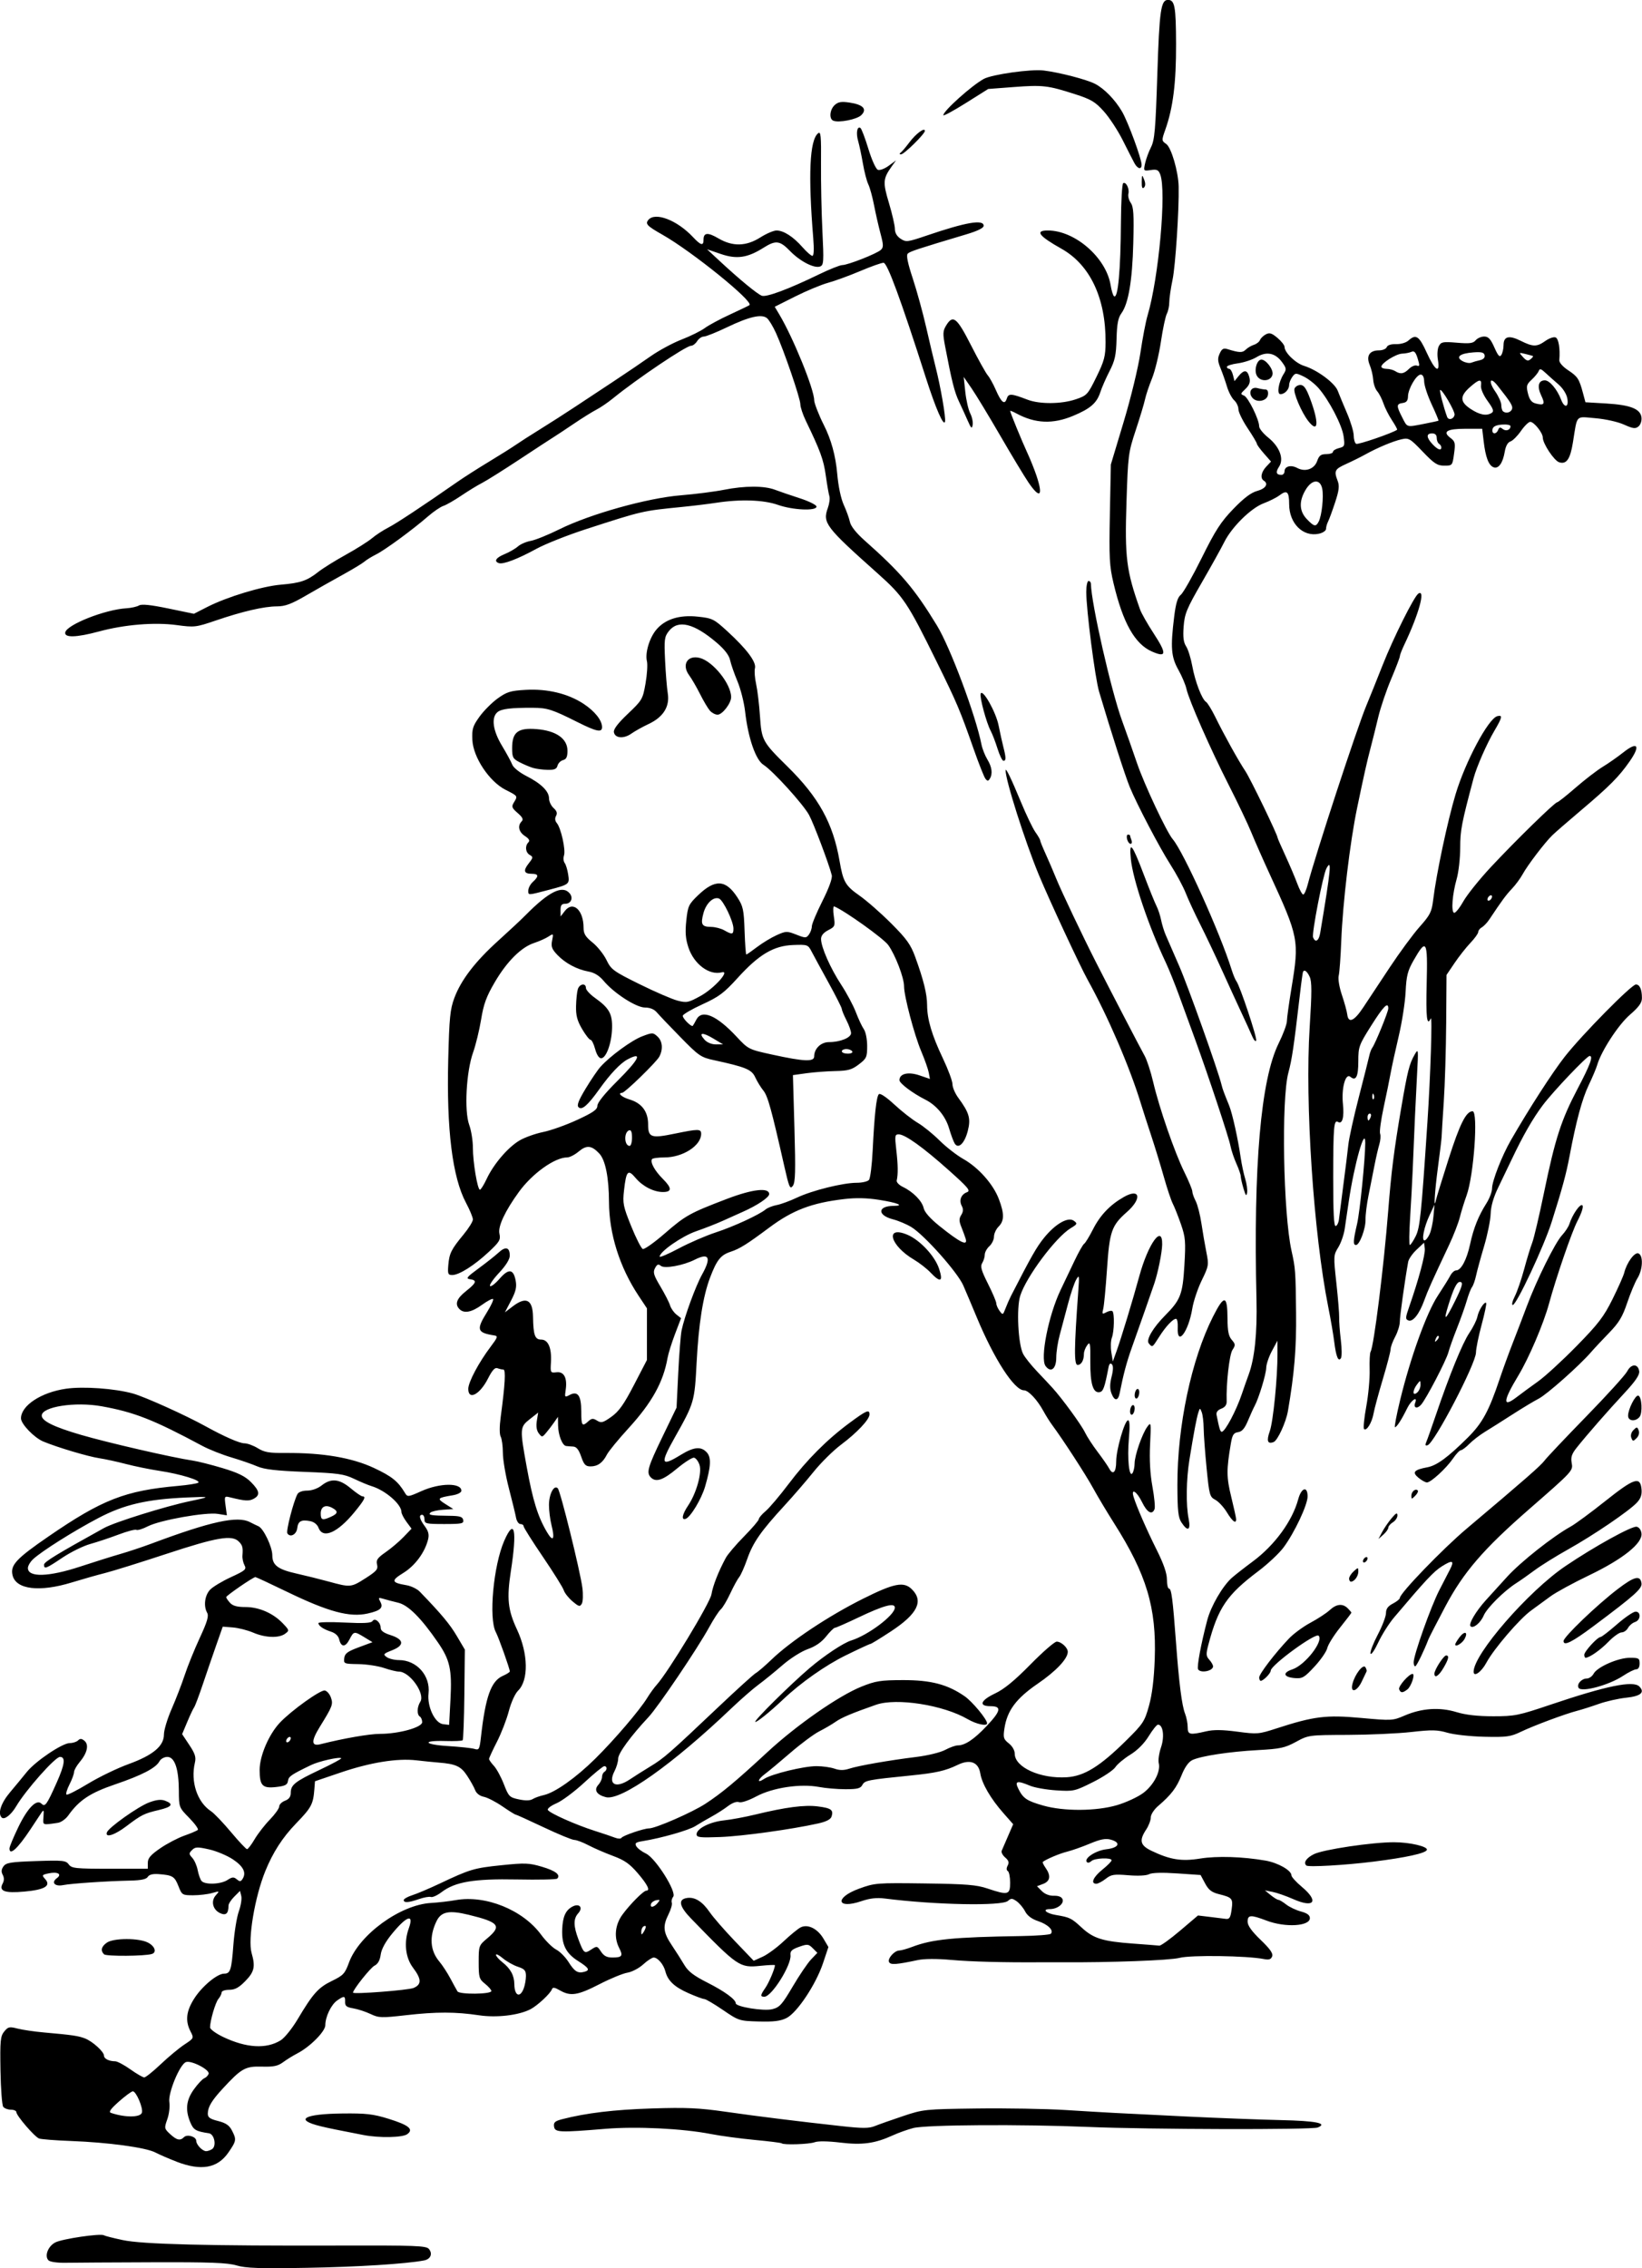 <?xml version="1.0" encoding="UTF-8"?>
<svg width="200.98mm" height="277.63mm" version="1.1" viewBox="0 0 712.13 983.74" xmlns="http://www.w3.org/2000/svg">
<g transform="translate(-2850.8 1119)">
<path d="m2953.4-136.5c-3.988-1.18-11.376-1.457-36.5-1.371-17.325 0.059-34.29 0.158-37.7 0.219-3.569 0.064-6.699-0.388-7.377-1.065-1.841-1.841-0.21-6.123 2.954-7.76 3.002-1.552 19.604-4.002 21.053-3.106 0.466 0.288 4.16 1.227 8.208 2.087 8.583 1.823 36.726 2.534 93.909 2.371 33.113-0.094 37.704 0.08 38.862 1.476 1.735 2.091 0.736 4.442-2.118 4.984-7.9 1.499-28.762 2.813-50.793 3.198-20.58 0.36-26.465 0.161-30.5-1.033zm-26-44.994c-3.3-1.269-7.488-3.082-9.308-4.029-4.094-2.131-20.496-4.351-36.592-4.952-6.679-0.249-12.877-0.735-13.774-1.079-1.955-0.75-9.826-9.896-9.826-11.416 0-0.589-1.07-1.071-2.378-1.071-1.308 0-2.806-0.562-3.329-1.25s-1.06-7.799-1.192-15.803c-0.213-12.907-0.031-14.813 1.616-16.846 1.675-2.069 2.244-2.193 5.82-1.276 2.18 0.559 7.338 1.315 11.463 1.68 12.168 1.075 14.747 1.449 17.699 2.564 3.287 1.242 8.301 5.779 8.301 7.511 0 1.317 2.204 2.42 4.835 2.42 0.919 0 3.887 1.575 6.594 3.5 2.708 1.925 5.421 3.5 6.029 3.5s3.836-2.587 7.172-5.75 7.944-6.99 10.24-8.506c4.156-2.744 4.168-2.769 2.652-5.7-2.365-4.574-1.872-8.824 1.665-14.335 3.386-5.277 9.931-10.708 12.904-10.708 2.716 0 3.214-1.544 4.021-12.453 0.409-5.526 1.471-12.072 2.36-14.547s1.37-5.489 1.067-6.698l-0.551-2.198-2.494 2.494c-1.372 1.372-2.494 3.112-2.494 3.867 0 3.455-1.089 4.453-3.608 3.305-3.228-1.471-4.151-5.273-1.887-7.775 1.698-1.876 1.656-1.901-1.625-0.96-1.852 0.531-5.544 0.966-8.204 0.966-4.71 0-4.878-0.104-6.4-3.978-1.654-4.211-2.525-4.738-8.576-5.194-2.522-0.19-4.107 0.211-4.715 1.193-0.647 1.045-2.909 1.52-7.701 1.62-10.025 0.208-25.464 1.245-28.973 1.947-3.648 0.73-5.343-1.113-2.76-3.002 2.401-1.756 0.318-2.936-3.645-2.066-2.851 0.626-2.942 0.783-1.428 2.455 2.653 2.932-0.157 4.629-8.993 5.429-8.592 0.779-11.204-0.194-9.429-3.51 0.676-1.264 0.682-2.515 0.018-3.757-0.708-1.323-0.608-2.394 0.348-3.701 1.152-1.576 3.175-1.9 14.132-2.265 11.636-0.387 12.911-0.257 14.16 1.451 1.246 1.704 2.888 1.876 17.829 1.876h16.457v-2.584c1e-4 -1.998 1.216-3.421 5.36-6.275 2.948-2.03 7.674-4.506 10.503-5.503s5.452-2.119 5.828-2.496-1.312-2.72-3.753-5.207c-4.411-4.495-4.438-4.566-4.473-11.729-0.046-9.533-1.808-14.707-5.007-14.707-1.316 0-2.84 0.847-3.397 1.886-1.562 2.918-7.573 6.05-19.246 10.028-10.857 3.7-15.603 6.85-20.319 13.487-1.102 1.551-3.127 2.985-4.5 3.186-6.87 1.007-6.513 1.155-6.249-2.587 0.219-3.103 0.105-3.286-1-1.613-0.686 1.038-2.769 4.188-4.629 7-5.556 8.4-9.118 11.645-9.118 8.31 0-0.717 1.74-4.9 3.866-9.297 4.014-8.3 7.898-12.236 9.999-10.135 1.568 1.568 2.286 0.58 6.594-9.076 3.547-7.952 3.964-11.189 1.44-11.189-2.08 0-14.834 14.384-18.972 21.397-2.201 3.73-5.162 6.035-6.297 4.901-1.799-1.799-0.315-6.292 3.619-10.956 2.337-2.771 5.6-6.723 7.25-8.783 3.777-4.714 15.434-12.559 18.663-12.559 1.341 0 2.958-0.521 3.595-1.158 0.877-0.877 1.547-0.834 2.764 0.176 2.038 1.692 1.221 5.31-2.087 9.241-1.339 1.592-2.435 3.552-2.435 4.357 0 0.805-0.897 3.221-1.993 5.369s-1.655 4.114-1.243 4.369 4.623-1.889 9.357-4.763c4.734-2.874 12.606-6.681 17.493-8.46 10.703-3.896 15.386-7.826 15.386-12.916 0-1.865 1.508-6.84 3.351-11.054s4.389-10.812 5.657-14.662c1.268-3.85 4.203-11.096 6.522-16.101 3.283-7.087 3.99-9.505 3.196-10.924-1.624-2.901-1.035-7.517 1.273-9.973 1.169-1.244 5.245-3.701 9.058-5.458 6.258-2.884 6.829-3.388 5.873-5.174-0.582-1.088-0.98-2.967-0.884-4.174 0.283-3.55 0.041-4.465-1.618-6.124-2.941-2.941-9.494-1.825-31.097 5.295-11.458 3.777-23.532 7.545-26.832 8.374s-9.825 2.68-14.5 4.112c-13.928 4.268-24.106 3.056-25.639-3.052-1.111-4.425 1.464-7.217 15.647-16.961 23.197-15.939 33.206-19.841 56.102-21.873 4.185-0.371 8.115-0.988 8.733-1.37 1.535-0.949-7.717-3.788-16.843-5.168-4.125-0.624-10.65-1.957-14.5-2.961s-9.025-2.129-11.5-2.499c-4.889-0.73-18.197-4.696-24.333-7.251-3.929-1.636-9.667-7.596-9.667-10.041 0-5.534 8.731-11.287 19.5-12.849 7.481-1.085 21.092-0.118 29 2.06 5.074 1.397 22.812 9.389 31.5 14.193 8.061 4.457 14.8 7.418 16.882 7.419 1.31 4.3e-4 3.933 0.959 5.829 2.131 2.854 1.764 4.94 2.119 12.118 2.064 16.014-0.123 28.744 2.041 38.278 6.509 7.778 3.645 10.433 5.792 13.477 10.9 1.03 1.728 1.389 1.683 7.125-0.892 7.956-3.571 17.291-3.651 17.291-0.149 0 0.78-1.58 1.61-3.75 1.971-6.705 1.114-6.962 1.415-3.226 3.773l3.476 2.195-4.5 0.313c-2.475 0.172-4.928 0.735-5.45 1.25-1.081 1.066 0.307 1.293 8.424 1.379 4.385 0.046 5.543 0.406 5.823 1.808 0.311 1.558-0.592 1.75-8.224 1.75-7.907 0-8.573-0.156-8.573-2 0-1.1-0.45-2-1-2-1.591 0-1.17 1.851 1.129 4.96 1.576 2.132 1.948 3.613 1.432 5.71-1.385 5.624-5.652 11.405-10.72 14.524-5.45 3.354-5.236 4.226 1.313 5.333 2.032 0.343 4.64 1.603 5.796 2.799 9.329 9.655 13.021 14.073 16.051 19.207l3.5 5.93-0.211 19.397c-0.116 10.668-0.447 19.633-0.735 19.921-0.288 0.288-3.64 0.433-7.449 0.322-10.45-0.305-9.468 1.541 1.17 2.198 5.074 0.314 10.2 0.867 11.392 1.23 2.005 0.611 2.215 0.225 2.825-5.185 1.973-17.518 4.376-24.233 9.48-26.492 1.666-0.737 3.029-1.602 3.029-1.921 0-1.159-4.829-14.742-6.056-17.036-3.168-5.919-1.053-28.91 3.647-39.645 4.468-10.204 5.635-4.795 2.858 13.25-1.819 11.821-1.296 16.769 2.668 25.249 4.899 10.482 5.105 21.991 0.473 26.52-1.303 1.274-3.025 5.075-4.016 8.865-0.954 3.649-3.273 9.638-5.154 13.311s-3.42 7.015-3.42 7.428c0 0.413 0.951 1.772 2.114 3.02s3.101 4.82 4.308 7.939c2.072 5.353 2.435 5.721 6.504 6.586 2.83 0.602 4.881 0.56 5.975-0.123 0.916-0.572 3.091-1.353 4.833-1.736 4.812-1.057 13.921-7.492 22.266-15.731 8.326-8.22 19.367-21.135 22.607-26.442 1.159-1.899 3.008-4.45 4.109-5.669 4.995-5.53 23.099-35.44 23.737-39.216 0.651-3.851 3.029-9.899 6.221-15.819 0.836-1.55 4.401-5.743 7.923-9.317 3.521-3.574 6.403-6.947 6.403-7.495s1.333-2.119 2.963-3.49c1.629-1.371 6.084-6.63 9.898-11.685 7.994-10.596 16.708-19.331 26.532-26.595 7.333-5.423 8.607-5.96 8.607-3.632 0 2.182-5.375 7.897-12.336 13.117-3.39 2.542-8.749 7.839-11.908 11.77-3.159 3.931-8.849 10.523-12.644 14.648-10.207 11.094-13.63 16.002-16.118 23.107-1.231 3.516-2.806 7.068-3.499 7.893-0.694 0.825-2.449 4.041-3.902 7.148-1.453 3.106-3.29 6.186-4.084 6.845-0.794 0.659-3.086 4.192-5.095 7.852-5.095 9.285-22.047 34.38-26.277 38.901-7.667 8.195-13.136 15.675-13.136 17.967 0 1.312-0.708 3.754-1.572 5.426-3.01 5.82 0.532 7.717 6.683 3.58 1.864-1.254 5.864-3.785 8.889-5.624 5.927-3.604 8.068-5.477 29.748-26.016 7.837-7.424 15.022-13.931 15.967-14.46 0.946-0.529 3.984-3.14 6.752-5.802 8.383-8.062 24.722-18.932 39.732-26.431 13.59-6.79 17.703-7.574 21.229-4.047 5.117 5.117 2.374 10.632-9.022 18.137-4.614 3.038-8.672 5.524-9.02 5.524-0.347 0-5.198 2.247-10.779 4.993-8.729 4.295-19.491 11.873-27.019 19.026-5.601 5.322-11.683 10.221-12.132 9.772-0.574-0.574 15.334-16.319 23.542-23.301 6.462-5.497 14.662-10.939 18.08-11.997 7.33-2.271 18.92-10.998 18.92-14.246 0-2.265-4.843-0.957-15.796 4.266-5.174 2.467-9.773 4.486-10.221 4.486-0.448 0-2.156 1.688-3.795 3.75-1.986 2.499-4.639 4.332-7.951 5.494-2.791 0.979-7.624 4.049-11.023 7-3.329 2.891-8.002 6.689-10.383 8.441-2.381 1.752-7.705 6.403-11.83 10.337-25.412 24.232-47.801 40.07-54.327 38.432-3.986-1-5.3-3.104-3.311-5.302 0.901-0.995 1.638-2.535 1.638-3.422 0-0.887 0.45-1.89 1-2.23 1.299-0.803 1.292-2.5-0.01-2.5-0.555 0-4.462 3.201-8.682 7.113-4.22 3.912-9.644 7.959-12.054 8.992-2.443 1.047-4.1 2.335-3.745 2.91 0.878 1.421 12.12 6.427 20.259 9.022 3.703 1.181 7.728 2.538 8.946 3.017 1.218 0.479 2.449 0.492 2.735 0.028 0.601-0.972 9.693-4.082 11.933-4.082 2.821 0 18.621-6.895 24.379-10.639 7.077-4.601 13.221-9.716 27.03-22.499 12.627-11.689 30.878-24.396 40.709-28.343 6.171-2.478 8.303-2.813 18-2.835 12.15-0.027 19.34 1.853 26.764 6.998 3.361 2.329 9.736 10.021 9.736 11.747 0 1.376-4.665 0.371-8.412-1.812-10.554-6.15-30.883-9.342-39.746-6.24-10.447 3.656-14.918 5.539-17.54 7.386-1.541 1.086-4.716 2.943-7.056 4.128-2.339 1.184-7.964 5.359-12.5 9.277-4.535 3.918-9.484 8.043-10.996 9.166-3.328 2.471-3.697 4.332-0.435 2.195 3.288-2.154 17.142-5.53 22.696-5.53 2.58 0 6.095 0.489 7.81 1.087 2.232 0.778 4.053 0.782 6.399 0.013 4.016-1.315 17.257-3.631 29.103-5.089 4.915-0.605 10.445-1.956 12.485-3.049 2.014-1.079 4.479-1.963 5.477-1.963 3.145 0 7.07-2.624 12.479-8.344 6.273-6.632 6.679-8.656 1.736-8.656-5.314 0-4.393-2.519 2.03-5.558 3.883-1.837 8.43-5.569 15.265-12.529 5.354-5.452 10.483-9.913 11.398-9.913 1.971 0 4.806 2.609 4.806 4.424 0 2.984-5.081 8.374-13.012 13.803-9.387 6.426-13.298 11.684-14.461 19.44-0.596 3.975-0.398 4.647 1.904 6.457 1.521 1.197 2.569 3.029 2.569 4.494 0 5.892 11.142 10.924 22.574 10.196 7.592-0.483 14.337-4.659 25.776-15.955 7.332-7.241 7.984-8.235 9.877-15.056 1.361-4.905 2.178-11.572 2.489-20.303 0.79-22.192-3.538-36.646-17.615-58.825-3.081-4.854-7.176-11.708-9.101-15.23-3.165-5.792-13.099-21.106-17.802-27.444-1.02-1.375-2.713-4.075-3.762-6-2.668-4.898-6.513-9-8.437-9-4.176 0-12.928-13.515-20.414-31.521-2.053-4.938-4.712-11.223-5.909-13.966-2.479-5.681-16.803-21.789-22.484-25.284-2.031-1.25-5.643-2.775-8.027-3.39-6.852-1.767-6.678-5.786 0.252-5.823 4.978-0.026 1.919-1.316-6.179-2.604-5.319-0.847-10.082-0.955-15.238-0.346-14.099 1.664-22.318 4.798-32.5 12.391-9.745 7.268-12.788 9.168-16.785 10.48-4.237 1.391-5.952 3.552-8.829 11.124-3.084 8.116-4.981 20.078-5.859 36.94-0.885 16.991-1.014 17.432-9.497 32.5-6.468 11.488-6.005 12.81 2.625 7.5 5.664-3.485 8.831-3.779 11.3-1.05 1.984 2.193 1.792 6.054-0.733 14.74-1.588 5.461-6.352 13.372-8.472 14.067-1.964 0.644-1.468-1.968 1.095-5.775 3.586-5.326 6.074-14.226 4.933-17.649-0.519-1.558-1.581-2.955-2.361-3.104-0.779-0.149-4.117 1.977-7.417 4.725-6.037 5.026-9.083 6.064-11.3 3.847-2.051-2.051-1.393-4.375 4.965-17.537l6.165-12.763 0.732-15c0.403-8.25 1.057-16.575 1.454-18.5 1.219-5.907 6.119-19.278 8.872-24.209 4.136-7.409 3.056-9.584-3.189-6.425-4.93 2.493-13.078 3.981-14.652 2.675-1.118-0.928-1.645-0.728-2.553 0.967-0.968 1.808-0.609 3.035 2.335 7.976 1.913 3.212 3.794 6.891 4.18 8.178 0.386 1.286 1.617 3.063 2.736 3.949l2.034 1.611-2.624 6.889c-1.443 3.789-2.9 8.464-3.239 10.39-1.837 10.46-6.783 19.362-16.919 30.454-4.4 4.815-8.611 9.945-9.357 11.4-1.831 3.57-4.01 5.146-7.115 5.146-2.15 0-2.84-0.722-4.059-4.25-1.042-3.012-2.052-4.28-3.469-4.352-1.1-0.056-2.49-0.169-3.089-0.25-1.642-0.223-3.404-4.775-3.463-8.945l-0.052-3.703-1.698 2.446c-0.934 1.345-2.485 3.37-3.447 4.5-1.688 1.982-1.799 1.99-3.173 0.218-0.935-1.206-1.224-3.066-0.843-5.419l0.582-3.583-3.716 2.919c-4.227 3.321-4.274 4.067-1.298 20.419 2.7 14.834 4.838 21.735 8.833 28.506 2.651 4.493 3.521 3.162 1.967-3.01-0.607-2.41-1.103-6.347-1.103-8.748 0-4.742 2.21-8.933 3.822-7.248 1.155 1.207 9.724 35.878 10.674 43.187 0.371 2.853 0.261 5.925-0.244 6.826-0.815 1.457-1.265 1.347-4.032-0.981-1.713-1.441-3.427-3.613-3.81-4.826-0.383-1.213-4.457-7.736-9.053-14.494-4.596-6.758-8.357-12.721-8.357-13.25s-0.624-0.962-1.387-0.962-1.614-1.238-1.893-2.75c-0.278-1.512-1.674-7.25-3.102-12.75-1.427-5.5-2.601-12.392-2.607-15.316-0.01-2.924-0.429-6.096-0.94-7.05-0.571-1.067-0.568-4.407 0.01-8.684 1.88-13.982 2.244-20.45 1.148-20.45-0.585 0-1.748-0.263-2.586-0.584-1.085-0.416-2.257 0.866-4.08 4.464-3.534 6.974-8.561 9.612-8.561 4.492 0-2.915 4.544-11.46 9.77-18.372 2.978-3.938 3.173-4.536 1.566-4.789-7.584-1.193-7.975-2.442-3.18-10.155 1.736-2.792 2.903-5.33 2.593-5.64s-2.472 0.82-4.806 2.511c-4.471 3.239-7.748 3.869-9.743 1.874-2.147-2.147-1.277-4.571 2.8-7.8 4.566-3.616 4.941-4.727 1.75-5.18-1.924-0.273-1.382-0.955 3.75-4.713 3.3-2.416 7.201-5.503 8.669-6.859 3.027-2.797 4.831-2.292 4.831 1.354 0 1.576-1.699 4.301-4.651 7.456-2.558 2.735-4.313 5.303-3.9 5.707 0.413 0.404 2.264-1.008 4.113-3.137 3.949-4.548 6.033-4.307 6.993 0.81 0.519 2.767 0.079 4.663-2.005 8.649l-2.67 5.106 3.405-2.597c5.805-4.428 8.666-2.962 8.794 4.507 0.137 7.965 0.824 9.896 3.526 9.896 3.071 0 4.628 3.659 4.245 9.977-0.266 4.386-0.192 4.513 2.436 4.202 3.252-0.386 4.731 2.484 3.957 7.675-0.476 3.192-0.395 3.297 1.692 2.181 3.549-1.899 5.065 0.222 5.065 7.088 0 6.271 0.356 6.77 3.075 4.309 1.448-1.31 2.072-1.357 3.79-0.283 1.797 1.122 2.585 0.909 6.221-1.682 3.248-2.314 5.4-5.347 9.779-13.783l5.615-10.816 0.02-22.397-3.681-5.55c-8.163-12.309-12.727-26.777-12.785-40.533-0.045-10.674-1.556-18.249-4.204-21.067-3.347-3.563-5.496-3.778-8.925-0.893-1.682 1.415-3.938 2.573-5.014 2.573-5.391 0-15.136 6.97-20.944 14.979-6.017 8.298-9.123 14.941-8.441 18.049 0.594 2.703 0.113 3.526-4.672 8.001-6.196 5.795-12.8 9.971-15.771 9.971-1.84 0-2.04-0.497-1.725-4.28 0.426-5.118 1.274-6.822 6.597-13.264 2.236-2.706 4.066-5.652 4.066-6.547s-1.337-4.133-2.972-7.196c-5.919-11.092-8.495-31.843-7.721-62.205 0.464-18.19 0.823-21.782 2.676-26.735 2.905-7.764 9.078-15.802 19.026-24.773 4.574-4.125 9.931-9.134 11.903-11.131 10.071-10.196 15.986-13.105 19.076-9.381 1.653 1.992 0.559 4.513-1.958 4.513-1.555 0-2.026 0.645-2.009 2.75l0.022 2.75 1.821-2.367c3.523-4.582 8.135-0.463 8.135 7.265 0 2.595 0.801 3.912 3.891 6.395 2.14 1.72 4.863 5.134 6.05 7.587 2.014 4.161 2.977 4.864 14.359 10.492 6.71 3.318 14.128 6.526 16.485 7.129 3.973 1.016 4.702 0.866 10-2.063 5.892-3.257 13.023-11.223 9.137-10.207-5.388 1.409-12.036-3.547-14.432-10.758-1.255-3.779-1.478-6.586-0.93-11.72 0.672-6.294 1.021-7.04 5.15-11 7.344-7.044 11.976-6.782 16.997 0.96 2.495 3.848 2.816 5.341 3.128 14.538 0.191 5.638 0.527 10.25 0.748 10.25 0.22 0 2.321-1.462 4.669-3.25s6.176-4.106 8.508-5.152c4.027-1.806 4.454-1.818 8.491-0.232 3.988 1.567 4.327 1.564 5.5-0.039 0.688-0.94 1.25-2.532 1.25-3.538s2.064-5.939 4.587-10.963c2.869-5.713 4.391-9.919 4.063-11.23-1.206-4.823-7.832-22.397-9.84-26.096-2.564-4.724-15.729-19.213-19.8-21.79-3.365-2.131-6.648-11.665-7.942-23.063-0.446-3.931-1.942-9.847-3.325-13.147-1.383-3.3-2.82-7.433-3.194-9.184-0.454-2.129-2.398-4.649-5.865-7.603-9.841-8.387-16.704-10.047-20.673-5.002-1.942 2.468-2.09 3.611-1.655 12.75 0.263 5.521 0.786 11.936 1.162 14.256 0.93 5.734-1.925 10.315-8.289 13.299-2.602 1.22-5.969 3.097-7.483 4.17-3.297 2.339-7.088 2.049-7.589-0.581-0.246-1.291 1.685-3.841 6.061-8 6.209-5.902 6.464-6.34 7.662-13.188 0.682-3.896 0.954-8.223 0.604-9.616-0.883-3.52 1.084-10.137 4.069-13.684 3.847-4.572 10.01-6.504 18.014-5.647 6.296 0.674 6.972 1.009 12.79 6.337 8.422 7.713 12.665 13.389 11.976 16.023-0.302 1.156-0.074 4.255 0.508 6.886 0.582 2.631 1.329 8.834 1.66 13.784 0.71 10.618 1.055 11.252 11.968 22 13.511 13.306 19.722 24.561 22.542 40.848 1.594 9.204 2.506 10.788 8.723 15.152 3.134 2.2 9.313 7.623 13.731 12.051 6.667 6.682 8.431 9.148 10.374 14.5 3.655 10.066 5.133 16.066 5.158 20.949 0.033 6.183 2.047 12.947 6.892 23.147 2.259 4.756 4.108 9.752 4.108 11.102s1.121 3.984 2.492 5.853c4.809 6.556 5.522 9.029 4.154 14.393-1.374 5.385-4.066 8.004-5.659 5.505-0.526-0.825-1.634-3.805-2.462-6.622-1.555-5.289-5.456-9.999-10.312-12.448-5.529-2.789-11.212-7.068-11.212-8.442 0-2.832 3.799-3.744 8.677-2.081l4.543 1.548-0.505-2.727c-0.278-1.5-1.743-5.652-3.255-9.227-3.021-7.143-7.46-23.929-7.46-28.21 0-3.735-3.751-13.535-6.848-17.892-2.019-2.841-18.872-14.895-23.429-16.758-0.486-0.199-0.575 1.663-0.199 4.172 0.65 4.334 0.545 4.601-2.422 6.135-2.046 1.058-3.102 2.354-3.102 3.809 0 3.508 4.04 12.677 8.754 19.867 2.388 3.643 5.247 9.004 6.353 11.914 1.106 2.91 2.659 6.218 3.452 7.35 0.809 1.155 1.442 4.351 1.442 7.285 0 4.829-0.275 5.436-3.611 7.981-3.039 2.318-4.664 2.776-10.25 2.888-3.651 0.073-9.27 0.499-12.486 0.946l-5.848 0.813 0.658 23.1c0.532 18.689 0.398 23.451-0.701 24.936-1.209 1.634-1.616 0.698-3.694-8.5-5.615-24.849-7.173-30.48-9.089-32.836-1.118-1.375-2.696-3.95-3.507-5.723-1.563-3.416-4.035-4.443-17.97-7.467-5.614-1.218-6.547-1.861-14.5-9.987-4.675-4.777-9.287-9.616-10.25-10.754-1.124-1.328-2.943-2.069-5.084-2.069-3.844 0-13.474-6.21-17.958-11.581-1.862-2.231-4.027-3.568-6.5-4.017-5.075-0.921-10.147-3.628-13.594-7.257-2.377-2.502-2.774-3.596-2.252-6.205 0.618-3.091 0.579-3.132-1.614-1.705-1.236 0.804-4.01 2.04-6.164 2.746-5.608 1.839-11.797 8.001-17.07 16.995-3.658 6.24-4.848 9.477-5.937 16.164-0.75 4.598-2.322 11.06-3.495 14.36-2.971 8.359-3.877 25.331-1.675 31.376 0.877 2.407 1.594 6.855 1.594 9.885 0 6.332 2 18.24 3.063 18.24 0.394 0 1.721-2.138 2.947-4.75 3.031-6.457 9.35-13.8 14.354-16.68 2.275-1.31 6.837-2.928 10.136-3.595s9.938-3.034 14.75-5.26c6.95-3.214 8.75-4.48 8.75-6.153 0-1.313 3.2-5.29 8.5-10.562 9.619-9.569 11.33-13.059 4.7-9.585-3.216 1.685-7.539 6.236-12.445 13.103-4.943 6.919-7.505 9.132-8.926 7.712-0.831-0.831-0.026-2.939 3.094-8.102 2.319-3.838 5.198-8.074 6.397-9.412 4.188-4.673 13.481-11.474 18.077-13.229 4.443-1.697 4.714-1.696 6.618 0.027 2.229 2.018 2.559 5.536 0.826 8.802-1.259 2.371-14.865 15.611-16.09 15.656-2.203 0.082-0.231 1.867 3.196 2.894 5.325 1.595 8.054 5.254 8.054 10.8 0 5.712 1.248 6.145 11.582 4.018 10.263-2.112 11.418-2.103 11.418 0.093 0 5.107-7.958 10.223-15.901 10.223-2.74 0-5.18 0.338-5.423 0.75-0.831 1.411 1.181 5.041 4.802 8.662 3.891 3.891 3.869 5.588-0.07 5.588-3.964 0-8.785-2.47-11.788-6.039-3.373-4.009-4.105-3.236-5.078 5.368-0.629 5.564-0.363 6.889 3.116 15.498 2.092 5.177 4.356 9.625 5.029 9.883 0.674 0.259 4.957-2.772 9.519-6.736 8.975-7.797 10.854-8.842 27.009-15.009 11.088-4.233 18.284-5.042 18.284-2.055 0 1.437-5.195 4.919-11.5 7.707-1.925 0.851-5.75 2.57-8.5 3.82-2.75 1.249-7.996 3.306-11.658 4.57-6.14 2.119-15.842 8.863-15.842 11.011 0 0.474 3.737-1.126 8.305-3.556 4.568-2.43 11.778-5.552 16.024-6.938 7.742-2.527 18.864-7.659 21.671-9.999 0.825-0.688 2.97-1.527 4.766-1.866 1.796-0.338 5.737-1.784 8.756-3.213 6.603-3.124 19.962-6.446 25.919-6.446 2.373 0 4.779-0.562 5.347-1.25s1.287-6.425 1.597-12.75c0.762-15.545 1.615-23.316 2.679-24.426 0.533-0.556 3.225 1.239 6.747 4.5 3.223 2.984 7.78 6.551 10.128 7.926s6.584 4.804 9.415 7.621c2.831 2.817 7.49 6.444 10.354 8.061 6.565 3.707 12.944 10.894 15.397 17.351 2.422 6.374 2.395 9.468-0.104 11.967-1.1 1.1-2 3.055-2 4.345 0 1.29-0.9 3.159-2 4.155s-2 2.646-2 3.669-0.501 2.662-1.114 3.643c-0.896 1.435-0.407 3.188 2.5 8.961 1.988 3.947 3.614 7.777 3.614 8.511s0.641 2.207 1.425 3.275c1.37 1.865 1.47 1.824 2.561-1.059 0.625-1.65 1.713-4.125 2.419-5.5 8.802-17.15 11.086-21.163 14.322-25.159 4.903-6.055 10.407-9.195 12.909-7.365 1.646 1.203 1.542 1.444-1.391 3.228-6.476 3.938-19.297 21.115-21.868 29.296-1.682 5.353-0.914 20.937 1.241 25.181 0.749 1.475 3.427 4.85 5.951 7.5 2.524 2.65 5.607 5.944 6.851 7.319 4.246 4.695 12.479 15.987 14.033 19.246 0.853 1.79 3.313 5.576 5.466 8.414s4.425 6.113 5.048 7.278c1.63 3.046 3.033 1.594 3.033-3.14 0-5.026 3.693-17.799 5.146-17.799 0.719 0 0.835 2.563 0.359 7.937-0.775 8.757 0.128 17.251 1.589 14.944 0.481-0.76 0.882-2.63 0.89-4.156 0.019-3.477 3.272-12.862 5.518-15.921 1.62-2.207 1.671-1.88 1.198 7.696-0.327 6.622 0.014 12.785 1.011 18.247 0.828 4.536 1.246 8.923 0.929 9.75-1.055 2.749-3.216 1.556-5.427-2.997-2.274-4.68-4.895-6.292-3.659-2.25 1.306 4.27 5.671 14.278 10.052 23.041 2.972 5.946 4.394 10.072 4.394 12.75 0 2.177 0.405 3.959 0.899 3.959 1.055 0 1.637 4.479 3.05 23.5 1.318 17.735 2.534 27.24 3.942 30.815 0.61 1.548 1.109 4.136 1.109 5.75 0 3.32 0.83 3.51 8 1.834 3.245-0.759 7.009-0.718 13.5 0.145 8.65 1.151 9.311 1.097 17-1.4 16.254-5.278 21.527-5.934 36.652-4.556 13.376 1.218 13.759 1.197 18.947-1.035 7.446-3.203 15.169-3.716 22.472-1.494 4.02 1.224 9.146 1.804 15.928 1.804 9.377-1.9e-4 10.935-0.316 25-5.066 24.055-8.125 35.712-10.514 38.363-7.862 2.575 2.575 0.634 4.229-5.746 4.896-3.335 0.349-8.663 1.556-11.84 2.684s-7.351 2.457-9.277 2.954c-5.278 1.363-18.855 6.424-24.5 9.133-4.462 2.141-6.165 2.373-15.824 2.155-5.953-0.134-13.156-0.921-16.005-1.75-4.395-1.278-6.774-1.325-15.676-0.315-5.772 0.655-18.16 1.217-27.529 1.25-16.939 0.059-17.064 0.075-22.5 3.026-4.801 2.606-6.804 3.04-16.466 3.567-12.432 0.678-24.783 2.559-28.5 4.34-1.607 0.77-3.261 3.102-4.631 6.531-2.182 5.458-4.494 8.499-10.153 13.353-1.837 1.575-3.218 3.719-3.222 5 0 1.233-0.901 3.592-1.993 5.242-3.13 4.726-2.609 6.853 2.25 9.19 8.107 3.9 13.064 4.695 21.146 3.391 7.383-1.191 18.446-0.846 28.368 0.885 5.435 0.948 11.236 4.247 11.236 6.391 0 0.671 2.025 2.913 4.5 4.982 7.557 6.316 5.409 9.365-3.745 5.317-3.044-1.346-7.047-2.745-8.895-3.109l-3.36-0.661 2.5 2.035c1.375 1.119 2.879 2.045 3.342 2.058 0.463 0.012 1.984 0.921 3.381 2.019 1.396 1.098 4.28 2.466 6.408 3.038 2.71 0.73 3.869 1.592 3.869 2.878 0 3.542-10.672 4.16-18.761 1.086-6.919-2.63-8.239-2.556-8.239 0.459 0 1.68 1.788 4.176 5.65 7.888 4.122 3.961 5.47 5.898 4.985 7.164-0.503 1.31-1.382 1.591-3.595 1.149-7.225-1.445-31.635-1.792-36.54-0.519-4.251 1.103-30.018 2.061-51.75 1.924-2.612-0.017-6.438-0.018-8.5-5e-3 -16.242 0.11-30.281-0.26-38.75-1.022-6.184-0.556-11.717-0.536-14.5 0.053-9.266 1.961-11.733 2.151-12.468 0.962-0.894-1.446 2.187-5.035 4.373-5.095 0.877-0.024 3.395-0.73 5.595-1.568 8.717-3.322 17.921-4.239 47.17-4.702 6.693-0.106 12.527-0.55 12.965-0.987 1.429-1.429-1.192-4.051-5.477-5.48-2.794-0.931-4.693-2.353-5.673-4.249-0.81-1.567-2.463-3.542-3.673-4.389-1.885-1.321-2.421-1.341-3.756-0.146-2.584 2.315-31.563 1.753-53.454-1.036-3.449-0.439-6.439-0.1-10.112 1.149-10.799 3.671-11.746-1.505-0.991-5.42 6.806-2.477 7.597-2.54 28.5-2.262 18.048 0.24 22.418 0.595 27.218 2.21 8.876 2.986 9.781 2.753 9.781-2.517 0-2.442-0.451-4.72-1.003-5.061-0.644-0.398-0.664-1.252-0.057-2.386 0.707-1.321 0.435-2.203-1.081-3.501-1.114-0.954-1.797-2.269-1.517-2.923 0.28-0.654 1.515-3.512 2.745-6.351l2.236-5.163-4.263-4.837c-5.524-6.268-9.276-12.724-10.006-17.215-0.795-4.889-4.462-6.265-9.795-3.677-5.299 2.572-9.387 3.498-20.26 4.594-18.788 1.893-20.021 2.132-21.07 4.092-0.815 1.524-2.171 1.869-7.329 1.869-3.481 0-8.613-0.433-11.406-0.963-8.075-1.531-20.086 0.255-27.196 4.044-3.49 1.86-6.615 2.897-7.596 2.521-1.004-0.385-2.905 0.304-4.785 1.735-1.716 1.306-4.919 3.357-7.119 4.558-2.2 1.201-5.35 3.04-7 4.088-2.868 1.821-14.775 5.225-22.772 6.511-3.108 0.5-3.612 0.892-2.865 2.228 0.499 0.892 2.399 2.332 4.222 3.201 4.206 2.004 13.457 16.721 11.781 18.742-0.58 0.699-0.85 1.848-0.599 2.554 0.251 0.706-0.382 2.953-1.405 4.994-2.615 5.214-2.338 7.879 1.398 13.439 1.792 2.668 4.242 6.52 5.443 8.56 1.649 2.801 4.098 4.678 9.991 7.659 7.42 3.752 12.307 7.312 12.307 8.964 0 1.532 12.106 3.495 15.837 2.567 3.185-0.792 4.242-1.963 8.872-9.827 2.891-4.91 6.481-10.206 7.978-11.768l2.721-2.841-2-2c-1.85-1.85-2.298-1.895-5.954-0.605-3.12 1.101-3.902 1.852-3.708 3.56 0.487 4.29-8.159 18.081-11.335 18.081-1.856 0-1.781-0.659 0.436-3.846 1.529-2.197 4.153-8.409 4.153-9.831 0-0.208-2.843-0.087-6.319 0.269-9.007 0.923-9.76 0.41-30.019-20.464-5.219-5.378-5.809-8.391-1.753-8.967 3.41-0.484 6.61 1.534 9.81 6.187 1.529 2.223 6.446 7.869 10.926 12.546l8.146 8.504 3.854-1.745c2.12-0.96 6.193-3.946 9.052-6.636 2.859-2.69 6.162-5.407 7.341-6.038 3.108-1.663 7.407 0.415 10.021 4.846l2.132 3.613-2.34 7.007c-3.08 9.224-11.253 21.506-15.83 23.79-2.636 1.315-5.553 1.679-12.042 1.5-8.421-0.232-8.681-0.315-15.522-4.988-3.827-2.614-7.464-4.751-8.083-4.75-0.619 1e-3 -3.712-1.142-6.874-2.54-6.118-2.705-8.979-5.407-10.016-9.458-0.769-3.002-3.306-6-5.078-6-0.706 0-2.759 1.348-4.563 2.996s-4.869 3.253-6.812 3.567c-1.943 0.314-7.411 2.566-12.153 5.004-9.427 4.848-12.508 5.33-17.117 2.683-2.359-1.355-3.149-1.459-3.501-0.461-0.641 1.821-6.287 7.077-9.261 8.622-5.088 2.642-14.67 3.775-22.302 2.635-10.244-1.529-18.524-1.539-31.711-0.038-10.698 1.218-11.787 1.18-15.389-0.529-2.132-1.012-5.501-2.111-7.487-2.444-2.915-0.488-3.595-1.031-3.531-2.82 0.095-2.646-0.4-2.73-3.462-0.585-2.612 1.829-5.117 7.072-5.117 10.71 0 2.702-6.629 9.382-12.136 12.23-1.85 0.957-4.635 2.679-6.187 3.827-2.255 1.667-4.116 2.051-9.249 1.908-7.132-0.198-8.826 0.757-16.924 9.537-4.779 5.182-6.422 7.921-6.469 10.789-0.028 1.7 0.871 2.36 4.444 3.259 3.348 0.843 4.863 1.871 6 4.069 2.059 3.981 1.974 4.522-1.498 9.569-4.721 6.862-11.796 8.127-22.481 4.019zm15.33-5.42c2.075-1.315 1.067-6.55-1.33-6.907-5.668-0.843-6.696-1.445-8.066-4.723-2.276-5.446-1.802-9.688 1.606-14.393 1.672-2.308 3.662-4.436 4.423-4.727 0.76-0.292 1.62-1.15 1.911-1.907 0.669-1.743-7.538-6.003-9.853-5.115-2.68 1.028-7.813 13.459-7.177 17.379 0.298 1.837-0.098 5.154-0.88 7.371-1.379 3.908-1.342 4.106 1.203 6.464 2.885 2.674 4.365 3.001 6.032 1.334 1.391-1.391 5.301-0.215 5.301 1.595 0 1.679 2.724 4.51 4.321 4.489 0.648-8e-3 1.777-0.395 2.509-0.859zm-30.418-15.758c0.716-1.866-2.403-9.308-3.912-9.333-0.55-9e-3 -3.25 1.973-6 4.405-3.606 3.189-4.582 4.564-3.5 4.932 6.034 2.052 12.624 2.05 13.412-5e-3zm60.166-31.427c1.711-1.052 5-5.122 7.405-9.166 6.641-11.167 8.959-13.759 14.867-16.626 4.927-2.391 5.645-3.162 7.385-7.929 4.431-12.135 22.251-25.107 35.558-25.882 3.139-0.183 7.957-0.736 10.708-1.228 12.991-2.326 29.164 4.217 37.08 15 1.999 2.723 4.938 5.625 6.532 6.449 1.594 0.824 3.998 3.241 5.342 5.37 2.608 4.132 4.007 5.016 6.795 4.292 2.696-0.699 2.132-1.689-2.697-4.742-5.208-3.292-7.105-7.103-6.829-13.721 0.229-5.485 1.471-8.257 4.407-9.828 3.026-1.62 4.801 0.384 2.546 2.875-2.15 2.376-2.119 5.525 0.112 11.399 2.306 6.071 2.561 6.269 5.556 4.306 2.428-1.591 2.578-1.558 4.202 0.92 1.231 1.879 2.549 2.57 4.902 2.57 4.246 0 4.76-0.696 3.012-4.077-2.373-4.589-1.85-10.088 1.382-14.523 3.267-4.482 9.155-10.4 10.347-10.4 1.818 0 0.57-2.566-3.65-7.505-3.525-4.126-5.78-5.709-10.75-7.548-3.459-1.28-8.269-3.366-10.688-4.637-2.42-1.271-5.176-2.31-6.125-2.31-0.95 0-6.954-2.475-13.342-5.5s-11.856-5.5-12.149-5.5-2.866-1.605-5.718-3.567c-2.852-1.962-6.476-3.825-8.054-4.141-1.759-0.352-3.21-1.472-3.752-2.896-0.485-1.277-2.068-4.112-3.516-6.301-2.686-4.059-4.885-5.058-12.445-5.653-1.925-0.152-6.2-0.584-9.5-0.962-8.399-0.96-19.954 0.904-32.923 5.31l-11.077 3.764-0.27 3.472c-0.507 6.526-1.264 7.936-7.994 14.898-5.806 6.007-9.968 12.459-13.27 20.574-4.578 11.252-7.655 29.614-5.954 35.542 1.698 5.919 1.198 8.159-2.715 12.166-2.807 2.874-4.501 3.792-7 3.792-1.853 0-3.297 0.513-3.297 1.171 0 0.644-0.612 1.882-1.359 2.75-1.313 1.525-3.641 9.457-3.641 12.404 0 0.792 2.587 2.668 5.75 4.17 10.022 4.758 18.622 5.258 24.828 1.445zm53.422-60.863c0-0.507 1.688-1.461 3.75-2.119s7.35-2.9 11.75-4.982c13.275-6.281 14.931-6.775 26.798-7.999 10.334-1.065 12.029-1.001 17.69 0.672 5.878 1.737 8.168 3.527 6.563 5.132-0.383 0.382-8.209 0.549-17.392 0.369-18.718-0.366-26.878 1.006-32.783 5.511-1.822 1.389-3.889 2.326-4.595 2.082-0.705-0.244-3.026 0.163-5.158 0.906-4.533 1.579-6.624 1.714-6.624 0.428zm4.25 38.123c3.556-1.489 3.496-3.858-0.222-8.773-3.319-4.387-4.031-11.011-1.836-17.082 2.34-6.471-0.842-5.475-7.192 2.251-2.935 3.571-4.674 6.758-5 9.165-0.338 2.49-1.216 4.045-2.702 4.782-1.713 0.85-9.291 10.37-9.3 11.682-0.01 0.798 23.917-1.048 26.252-2.025zm33.75 1.337c3e-4 -0.529-1.237-1.949-2.749-3.155-2.542-2.027-2.75-2.737-2.75-9.389 0-7.089 0.056-7.243 3.75-10.345 6.393-5.367 5.113-6.97-8.137-10.19-8.508-2.068-11.907-1.375-13.928 2.841-3.186 6.648-2.758 12.678 1.238 17.427 1.333 1.585 3.492 4.889 4.797 7.343 1.305 2.454 2.694 4.982 3.086 5.617 0.871 1.409 14.692 1.268 14.693-0.149zm14.025-1.103c0.536-1.411 0.975-3.851 0.975-5.422 0-2.383-0.586-3.051-3.525-4.021-1.939-0.64-4.864-2.29-6.5-3.666s-2.975-2.046-2.975-1.487c0 0.559 1.238 1.987 2.75 3.173 3.565 2.796 5.171 5.743 5.215 9.572 0.058 5.013 2.444 6.102 4.06 1.852zm284.65-25.051 7.785-6.616 5.02 0.601c2.761 0.331 5.91 0.72 6.998 0.866 1.631 0.219 2.082-0.489 2.574-4.035 0.667-4.812 0.319-5.232-5.552-6.7-3.095-0.774-4.441-1.824-5.951-4.644l-1.951-3.644-10.198-0.695c-6.517-0.444-10.902-0.318-12.148 0.349-1.157 0.619-4.823 0.803-9.018 0.451-6.231-0.522-7.389-0.339-9.786 1.546-1.495 1.176-3.332 2.138-4.083 2.138-2.603 0-1.345-2.922 2.635-6.12 2.2-1.768 4-3.589 4-4.047 0-1.283-7.447-0.985-8.783 0.351-0.651 0.651-1.503 0.863-1.895 0.472-1.552-1.552 3.721-5.069 8.407-5.607 5.505-0.633 6.513-2.938 1.833-4.19-2.195-0.587-4.471-0.143-9 1.756-3.334 1.398-7.797 2.97-9.917 3.492-3.235 0.798-9.221 3.338-10.497 4.456-0.194 0.169 0.369 1.337 1.25 2.595 2.355 3.362 1.984 5.747-1.077 6.91l-2.679 1.018 2.111 2.111c1.309 1.309 3.298 2.077 5.235 2.022 1.986-0.057 3.345 0.487 3.731 1.49 0.75 1.954-2.228 4.29-5.469 4.29-3.544 0-1.722 1.831 2.535 2.549 6.136 1.034 6.759 1.338 11.248 5.482 5.132 4.738 9.134 5.975 22.466 6.945 5.5 0.4 10.538 0.794 11.194 0.876 0.657 0.082 4.698-2.829 8.98-6.468zm-231.69-1.693c0.01-0.445-0.435-0.531-0.985-0.191s-0.993 1.379-0.985 2.309c0.013 1.457 0.149 1.484 0.985 0.191 0.533-0.825 0.976-1.864 0.985-2.309zm5.111-10.306c1.16-1.397 1.086-1.566-0.545-1.25-1.037 0.201-2.073 0.928-2.301 1.615-0.594 1.784 1.26 1.546 2.846-0.365zm-186.56-10.003c2.049-1.342 2.738-1.396 4.041-0.314 1.3 1.079 1.732 1.056 2.501-0.132 1.751-2.704 0.416-5.437-4.144-8.484-2.509-1.677-7.174-3.633-10.366-4.348-5.083-1.138-6-1.104-7.372 0.268-1.422 1.422-1.413 1.737 0.105 3.413 0.919 1.016 1.965 3.392 2.324 5.281 0.359 1.889 1.094 3.997 1.634 4.684 1.395 1.776 8.351 1.549 11.277-0.368zm11.793-17.687c1.388-2.368 4.355-6.193 6.595-8.501 2.24-2.308 4.072-4.881 4.072-5.72 0-0.838 1.125-1.951 2.5-2.474 1.729-0.657 2.5-1.707 2.5-3.404 0-3.481 1.775-4.889 12.671-10.05 5.303-2.512 9.458-4.75 9.234-4.974-0.722-0.722-9.659 1.291-13.083 2.947-8.697 4.206-9.743 4.926-10.024 6.89-0.242 1.694-1.208 2.195-5.091 2.641-5.996 0.689-7.21-0.569-7.199-7.454 0.01-6.094 4.021-15.429 8.796-20.472 5.002-5.283 17.588-14.292 19.462-13.931 0.931 0.179 2.12 1.541 2.642 3.026 1.041 2.961 0.742 3.754-4.809 12.743-3.813 6.175-3.723 8.539 0.286 7.525 9.981-2.524 21.285-4.488 25.838-4.488 8.138 0 18.276-2.808 18.276-5.063 0-1.001-0.45-2.098-1-2.437-1.359-0.84-1.26-4.111 0.196-6.442 2.193-3.512-4.603-13.058-9.296-13.058-1.007 0-3.92-0.709-6.473-1.576-2.554-0.867-7.542-1.62-11.085-1.674-6.251-0.095-6.433-0.171-6.142-2.581 0.245-2.028 1.394-2.89 6.272-4.705l5.973-2.222-3.473-2.117c-4.464-2.721-4.624-2.698-6.505 0.939-1.788 3.458-3.642 3.432-4.467-0.064-0.348-1.476-1.662-2.709-3.528-3.31-3.326-1.073-5.472-2.535-5.472-3.73 0-0.437 5.109-0.544 11.354-0.236 8.222 0.405 11.556 0.231 12.089-0.631 0.999-1.616 3.557 0.495 3.557 2.935 0 1.219 1.342 2.208 4.241 3.128 5.903 1.872 6.192 4.443 0.742 6.584-3.806 1.495-4.021 1.76-2.392 2.952 0.985 0.72 3.392 1.311 5.349 1.313 7.689 8e-3 13.683 6.764 12.818 14.446-0.649 5.761 2.76 12.935 6.346 13.352l2.59 0.302 0.586-11.113c0.681-12.913-0.24-17.071-5.466-24.669-7.294-10.604-12.858-16.163-17.213-17.198-2.256-0.536-5.165-1.299-6.465-1.696-2.14-0.652-2.26-0.527-1.271 1.321 1.384 2.587 0.05 3.811-5.516 5.061-7.795 1.752-17.016-0.729-34.894-9.386-7.296-3.533-13.502-6.424-13.79-6.424-0.95 0-12.665 8.051-12.665 8.704 0 0.351 0.745 1.462 1.655 2.468 1.185 1.31 3.082 1.829 6.684 1.829 5.909 0 12.003 2.657 16.221 7.072 2.859 2.992 2.886 3.116 0.998 4.503-2.697 1.981-8.567 1.78-13.824-0.473-2.437-1.044-6.41-2.057-8.829-2.25l-4.399-0.351-2.811 8c-1.546 4.4-4.17 12.046-5.832 16.991-1.661 4.945-3.358 9.445-3.772 10s-1.753 3.399-2.977 6.32l-2.225 5.311 3.119 4.689c2.498 3.755 2.979 5.287 2.417 7.689-1.933 8.256 1.006 17.117 6.973 21.027 1.323 0.867 5.212 4.928 8.642 9.024 3.43 4.097 6.581 7.448 7.002 7.448s1.9-1.937 3.288-4.305zm374.06-14.795c3.909-1.155 9.002-3.517 11.317-5.25 4.577-3.425 7.654-9.353 6.742-12.988-0.311-1.24 0.139-4.331 1.001-6.869 1.575-4.64 0.869-9.793-1.341-9.793-0.516 0-2.325 2.253-4.019 5.006-1.953 3.174-4.876 6.111-7.987 8.025-2.699 1.661-5.615 4.099-6.479 5.419-0.865 1.32-5.235 4.233-9.711 6.473-7.886 3.947-8.379 4.058-15.898 3.578-4.268-0.273-9.377-1.172-11.356-1.998-5.718-2.389-6.801-2.091-5.063 1.392 2.043 4.095 3.64 5.169 10.687 7.185 8.978 2.568 23.074 2.49 32.108-0.179zm-358.39-29.018c0-0.55-0.45-0.722-1-0.382s-1 1.068-1 1.618 0.45 0.722 1 0.382 1-1.068 1-1.618zm32.49-69.419c4.734-3.028 5.444-3.876 4.937-5.895-0.49-1.951 0.156-2.878 3.74-5.368 2.383-1.655 5.881-4.625 7.774-6.6l3.442-3.591-2.192-2.964c-1.205-1.63-2.192-3.557-2.192-4.282 0-3.366-7.034-9.435-13-11.218-1.375-0.411-4.75-1.822-7.5-3.136-4.409-2.107-6.949-2.465-21.5-3.031-12.347-0.48-17.507-1.078-20.5-2.377-2.2-0.954-7.294-2.718-11.32-3.919-4.026-1.201-9.651-3.434-12.5-4.963-21.167-11.361-29.507-14.643-43.68-17.191-11.514-2.07-26 0.181-26 4.04 0 2.334 5.298 4.937 17 8.353 11.782 3.439 39.795 9.886 48.5 11.161 2.2 0.322 8.018 1.791 12.929 3.264 6.673 2.001 9.769 3.517 12.25 5.999 3.851 3.851 4.161 5.734 1.206 7.316-1.997 1.069-3.736 0.964-10.054-0.602-2.632-0.653-2.661-0.605-2.103 3.552l0.565 4.214-3.897-0.629c-5.198-0.839-25.046 2.674-30.325 5.367-2.277 1.162-4.541 1.865-5.029 1.563s-3.961 0.611-7.716 2.028c-3.755 1.418-9.293 3.264-12.308 4.103s-8.438 3.509-12.052 5.934c-7.141 4.791-7.967 5.106-7.967 3.033 0-1.194 5.271-4.416 26-15.892 4.61-2.552 26.761-9.467 37.5-11.707 8.963-1.869 8.842-1.994-1.5-1.544-17.408 0.759-27.298 3.058-38.5 8.951-10.708 5.633-24.573 14.375-28.25 17.812-1.238 1.157-2.25 2.876-2.25 3.822 0 4.157 8.946 3.911 22.707-0.624 5.936-1.956 13.718-4.4 17.293-5.43s9.65-3.051 13.5-4.491c25.788-9.648 37.328-12.175 42.764-9.367 1.23 0.635 2.911 1.452 3.736 1.813 2.192 0.961 6 8.951 6 12.588 0 4.309 2.404 6.119 10.547 7.939 3.824 0.855 10.103 2.417 13.953 3.471 9.4 2.574 9.651 2.55 15.99-1.505zm-33.972-19.434c-0.634-1.026 2.671-13.834 4.394-17.029 0.476-0.882 2.215-1.5 4.222-1.5 2.025 0 4.577-0.915 6.274-2.25 4.093-3.219 7.667-2.864 12.591 1.25 2.304 1.925 4.597 3.5 5.095 3.5 1.68 0 0.923 1.493-3.483 6.864-7.347 8.957-13.682 11.712-15.562 6.767-0.552-1.451-1.971-2.574-3.662-2.897-3.86-0.738-5.223 0.017-5.58 3.092-0.318 2.738-3.082 4.157-4.29 2.203zm18.935-7.19c3.091-1.408 3.212-2.413 0.469-3.881-2.878-1.54-4.922-0.498-4.922 2.51 0 2.828 0.749 3.058 4.453 1.371zm275.25-120.59c-0.292-0.963-1.122-3.222-1.844-5.021-1.055-2.63-1.068-3.664-0.063-5.273 0.887-1.42 0.954-2.555 0.231-3.906-1.293-2.416-0.321-5.005 2.232-5.949 1.708-0.632 0.624-1.944-7.889-9.549-11.117-9.93-18.956-15.551-21.686-15.551-1.686 0-1.776 0.576-1.064 6.75 0.755 6.54 0.81 10.496 0.182 13.275-0.167 0.738 1.047 1.991 2.697 2.785 4.436 2.134 8.322 6.105 9.001 9.197 0.382 1.74 2.841 4.527 6.799 7.708 9.102 7.314 12.432 8.931 11.402 5.536zm-144.7-43.833c0-2.422-0.405-3.448-1.25-3.167-2.35 0.782-2.156 6.75 0.219 6.75 0.567 0 1.031-1.613 1.031-3.583zm79-35.194c0-3.393 2.914-6.223 6.407-6.223 4.856 0 9.592-1.919 9.592-3.886 0-0.93-0.9-3.456-2-5.614s-2-4.343-2-4.856-2.587-5.637-5.75-11.386-6.474-11.84-7.36-13.535c-1.567-3-1.78-3.076-8-2.843-8.454 0.316-14.848 4.107-24.047 14.256-5.947 6.561-8.111 8.18-15.373 11.5-4.648 2.126-8.456 4.357-8.461 4.96-0.01 1.209 3.79 4.97 4.362 4.316 0.197-0.226 0.885-1.423 1.529-2.66 2.395-4.603 8.772-1.91 17.419 7.356 5.158 5.527 5.23 5.563 15.682 7.847 13.583 2.968 18 3.156 18 0.769zm16.5-2.223c-0.34-0.55-1.492-1-2.559-1-1.068 0-1.941 0.45-1.941 1s1.152 1 2.559 1c1.451 0 2.292-0.433 1.941-1zm-60.319-5.607c-4.736-2.838-6.534-2.545-3.687 0.601 1.078 1.191 3.073 2.002 4.91 1.997l3.095-9e-3 -4.319-2.588zm8.809-47.643c-0.014-3.124-4.435-12.323-6.259-13.023-2.425-0.931-5.591 2.041-6.747 6.333-1.322 4.908-0.753 5.931 3.325 5.976 1.755 0.019 4.316 0.679 5.691 1.465 3.429 1.96 4.002 1.853 3.99-0.75zm20.924 526.83c-0.231-0.231-5.482-0.892-11.669-1.47-6.187-0.578-14.736-1.729-18.997-2.558-12.268-2.387-32.286-3.377-45.748-2.262-20.025 1.658-21.948 1.573-22.312-0.985-0.256-1.799 0.374-2.372 3.5-3.181 10.387-2.688 22.465-4.138 38.848-4.663 14.938-0.479 20.434-0.235 32 1.42 14.363 2.055 30.449 4.051 50.3 6.242 9.186 1.014 11.936 1.007 14.5-0.034 1.74-0.707 7.214-2.641 12.164-4.299 8.818-2.953 9.465-3.02 32-3.316 12.65-0.166 29.975 0.133 38.5 0.664 18.315 1.142 21.065 1.29 53 2.836 13.475 0.653 31.644 1.343 40.377 1.533 15.266 0.333 20.515 1.383 16.041 3.21-2.524 1.03-73.273 0.861-99.417-0.238-29.012-1.22-70.488-0.963-76 0.47-2.475 0.643-6.436 2.056-8.802 3.14-7.782 3.563-13.305 4.33-22.851 3.172-5.326-0.646-9.671-0.709-11.111-0.161-2.364 0.899-13.529 1.273-14.322 0.48zm-181.41-3.603c-11.001-2.124-15.307-3.007-18.584-3.812-11.554-2.837-7.274-5.334 9.475-5.526 10.211-0.117 13.323 0.236 19.857 2.256 8.951 2.767 11.188 4.582 8.273 6.713-2.067 1.512-12.096 1.706-19.021 0.369zm-112.49-78.37c-1.605-1.605-1.18-3.373 1.215-5.051 2.942-2.061 13.865-2.08 17.827-0.031 3.021 1.562 3.936 4.22 1.7 4.939-2.981 0.959-19.81 1.075-20.742 0.143zm521.42-38.514c-1.309-1.309 0.018-3.275 3.323-4.923 4.033-2.011 25.233-5.171 34.694-5.171 6.818 0 14.773 1.848 14.283 3.317-0.485 1.455-8.945 3.316-23.228 5.11-12.145 1.525-28.288 2.451-29.073 1.667zm-264.43-13.544c0-2.458 5.804-5.393 11.934-6.034 3.061-0.32 9.166-1.457 13.566-2.526 13.117-3.186 21.263-4.25 27.026-3.53 5.848 0.731 6.932 1.521 6.02 4.394-0.393 1.239-2.285 2.216-5.815 3.003-11.536 2.574-32.802 5.52-42.482 5.885-8.835 0.333-10.25 0.168-10.25-1.193zm-255.76-0.8c0.672-2.089 13.595-11.256 18.357-13.021 3.206-1.188 5.167-1.391 6.939-0.718 3.809 1.448 2.962 2.673-2.781 4.021-6.378 1.497-7.528 2.072-14.089 7.046-5.056 3.833-9.224 5.155-8.425 2.671zm560.46-62.091c-0.478-1.245 4.254-6.659 5.819-6.659 1.25 0-0.583 5.466-2.264 6.75-2.092 1.598-2.915 1.577-3.555-0.091zm-20.241-2.348c1.044-4.161 4.638-8.774 5.61-7.201 0.44 0.712 0.664 1.541 0.499 1.842-0.166 0.301-1.087 2.235-2.048 4.298-2.082 4.47-5.115 5.263-4.061 1.061zm98.074 1.741c-0.946-1.531 1.265-4.052 3.555-4.052 1.013 0 2.344-0.937 2.957-2.083 1.561-2.917 10.608-6.896 15.706-6.907 3.869-9e-3 4.25 0.214 4.25 2.49 0 1.517-0.57 2.5-1.45 2.5-0.797 0-3.385 1.283-5.75 2.852-6.08 4.032-18.001 7.25-19.268 5.201zm-138.53-4.513c0-1.54 6.791-10.422 12.885-16.853 1.988-2.098 6.207-5.201 9.375-6.895 3.168-1.694 6.904-4.14 8.302-5.436 2.952-2.736 5.646-3.004 7.867-0.784 0.864 0.864 1.571 1.707 1.571 1.873s-2.218 3.076-4.929 6.467c-2.711 3.391-5.201 7.386-5.534 8.877-0.333 1.491-2.822 5.102-5.531 8.024-4.462 4.812-5.277 5.283-8.639 5-4.868-0.41-5.369-2.327-0.985-3.774 5.509-1.818 13.682-12.308 11.381-14.609-1.365-1.365-20.741 12.791-20.756 15.165-0.01 1.16-3.201 4.405-4.336 4.405-0.369 0-0.671-0.657-0.671-1.461zm76-1.671c0-1.661 4.009-7.868 5.082-7.868 1.438 0 1.094 1.588-1.18 5.443-2.066 3.502-3.901 4.643-3.901 2.425zm17-0.827c0-7.614 23.715-34.892 39.802-45.782 12.5-8.461 28.815-17.479 30.906-17.083 1.064 0.202 1.915 1.386 2.093 2.915 0.498 4.266-8.111 11.14-22.737 18.156-6.881 3.301-14.413 7.408-16.738 9.127-2.325 1.719-6.095 4.475-8.378 6.125-5.055 3.654-16.236 16.699-19.415 22.65-2.16 4.044-5.533 6.416-5.533 3.891zm-119.49-1.019c-0.618-1 1.232-10.964 3.959-21.32 1.605-6.097 6.615-14.732 10.641-18.342 1.312-1.177 5.417-4.386 9.122-7.133 9.483-7.03 17.159-17.544 19.697-26.978 1.362-5.062 4.066-5.875 4.066-1.222 0 3.666-5.686 15.735-10.419 22.114-1.894 2.553-6.832 7.192-10.972 10.308-13.599 10.235-17.42 15.857-21.624 31.82-1.097 4.165-1.049 5.001 0.379 6.579 0.9 0.994 1.636 2.287 1.636 2.872 0 2.018-5.377 3.096-6.486 1.301zm93.486-3.05c0-3.193 7.464-24.182 11.124-31.284 1.754-3.403 3.841-7.453 4.637-9 2.008-3.902 1.087-4.248-3.538-1.329-3.554 2.243-6.983 5.911-20.724 22.162-2.2 2.602-5.288 7.487-6.862 10.855-1.574 3.368-3.081 5.541-3.349 4.827-0.268-0.713 1.132-4.379 3.112-8.146 1.98-3.767 3.599-8.009 3.599-9.427 0-1.853 0.844-3.014 3-4.129 1.65-0.853 3-1.947 3-2.431 0-2.023 18.561-21.27 28.998-30.069 25.161-21.213 32.155-27.33 33.789-29.55 0.942-1.28 9.055-9.859 18.028-19.065 8.973-9.205 16.987-18.036 17.808-19.624 1.741-3.367 4.715-3.378 5.194-0.021 0.228 1.6-1.589 4.273-6.5 9.56-7.215 7.767-15.987 17.806-20.583 23.554-2.147 2.685-2.641 4.151-2.208 6.552 0.636 3.529 0.752 3.403-18.69 20.376-19.586 17.098-28.276 27.2-36.095 41.958-3.718 7.017-7.016 13.433-7.328 14.258-1.77 4.667-4.925 11.199-5.614 11.625-0.439 0.271-0.798-0.472-0.798-1.653zm74-3.282c0-1.434 5.739-7.69 7.055-7.69 0.45 0 3.655-2.475 7.124-5.5s7.097-5.5 8.064-5.5c2.457 0 2.257 3.707-0.244 4.5-1.101 0.349-2.466 1.505-3.035 2.567-0.569 1.063-1.827 1.932-2.796 1.932-0.969 0-3.541 1.837-5.715 4.082-3.461 3.575-8.247 6.918-9.903 6.918-0.302 0-0.55-0.59-0.55-1.31zm-55.978-4.471c0.012-0.395 0.881-1.837 1.932-3.204 2.158-2.809 3.765-2.226 2.155 0.782-1.05 1.962-4.129 3.787-4.087 2.422zm46.978-1.474c0-1.765 14.422-15.599 23.488-22.529 7.237-5.532 9.803-6.157 10.324-2.514 0.33 2.309-2.932 5.22-20.895 18.644-9.221 6.891-12.917 8.723-12.917 6.4zm-40.329-6.407c-0.969-0.969 2.307-6.524 6.71-11.377 2.265-2.496 6.368-7.015 9.118-10.041 5.932-6.528 19.951-17.609 27.625-21.836 1.994-1.098 8.744-6.071 15-11.05 12.514-9.96 15.155-10.831 15.696-5.174 0.233 2.434-0.318 4.048-2 5.857-3.354 3.608-18.794 14.105-29.822 20.273-5.225 2.923-11.75 6.986-14.5 9.03s-6.335 4.563-7.967 5.598c-5.295 3.359-12.778 10.803-14.171 14.096-1.342 3.173-4.542 5.773-5.691 4.624zm-52.671-20.683c0-0.74 0.9-2.159 2-3.155 1.935-1.751 2-1.747 2 0.145 0 1.984-1.742 4.355-3.2 4.355-0.44 0-0.8-0.605-0.8-1.345zm6-7.537c0-0.55 0.45-1.278 1-1.618s1-0.168 1 0.382-0.45 1.278-1 1.618-1 0.168-1-0.382zm8.31-12.618c0.871-1.65 2.717-4.35 4.101-6 1.932-2.303 2.525-2.595 2.553-1.258 0.02 0.958-0.864 2.304-1.964 2.99s-2 1.746-2 2.353-0.962 1.962-2.137 3.009l-2.137 1.905 1.584-3zm-87.004-4.156c-1.433-2.187-1.746-5.055-1.773-16.25-0.062-25.516 6.04-54.419 15.405-72.972 4.911-9.729 6.275-9.547 6.325 0.845 0.026 5.348 0.474 7.578 1.841 9.154 1.639 1.889 1.666 2.299 0.294 4.393-1.332 2.033-2.771 14.845-2.5 22.264 0.056 1.532-0.707 2.579-2.329 3.195-1.577 0.6-2.287 1.542-2.051 2.722 1.211 6.061 1.594 7.304 2.25 7.299 1.437-0.012 6.316-9.21 8.75-16.494 0.735-2.2 2.048-5.931 2.918-8.292 2.616-7.097 3.738-17.92 3.391-32.708-1.362-58.094 1.865-95.266 9.637-111 1.944-3.935 3.544-8.245 3.555-9.579 0.011-1.334 0.911-7.825 2-14.425 3.41-20.676 3.171-21.917-9.52-49.5-2.91-6.325-6.481-14.425-7.936-18-1.455-3.575-5.831-12.765-9.724-20.422-8.07-15.87-17.301-36.844-18.379-41.757-0.401-1.827-1.988-5.571-3.526-8.321-3.128-5.591-3.445-9.644-1.799-23 0.719-5.834 1.499-8.406 2.879-9.5 1.041-0.825 5.117-8.012 9.058-15.971 5.936-11.989 8.289-15.635 13.718-21.258 4.602-4.767 7.691-7.093 10.38-7.818 3.647-0.982 5-3.112 2.829-4.454-1.625-1.004-1.149-3.713 1.068-6.073l2.068-2.202-3.068-3.495c-1.688-1.922-3.068-3.829-3.068-4.237 0-0.408-1.8-3.437-4-6.732-2.2-3.295-4-6.994-4-8.221 0-1.227-0.83-2.982-1.845-3.901s-2.413-3.575-3.107-5.905c-0.695-2.329-1.96-5.927-2.811-7.995-1.246-3.025-1.317-4.267-0.364-6.359 0.943-2.069 1.638-2.459 3.406-1.91 5.103 1.585 6.479 1.628 7.861 0.247 0.8-0.8 2.404-1.756 3.566-2.124 1.161-0.368 2.352-1.298 2.647-2.067 0.295-0.768 1.429-1.874 2.52-2.458 1.608-0.861 2.566-0.572 5.056 1.524 1.69 1.422 3.072 3.186 3.072 3.92 0 2.442 4.81 7.094 8.509 8.229 5.609 1.721 13.262 7.38 14.552 10.758 0.63 1.65 2.448 6.042 4.042 9.759 1.593 3.717 2.897 8.078 2.897 9.691s0.473 3.225 1.052 3.583c0.794 0.491 15.881-4.692 17.773-6.106 0.179-0.134-0.819-1.972-2.216-4.085-1.397-2.113-3.07-5.417-3.716-7.342s-1.864-4.295-2.704-5.267c-0.841-0.972-1.622-3.222-1.736-5-0.114-1.778-0.797-4.659-1.518-6.403-1.631-3.945-0.093-6.33 4.082-6.33 1.524 0 3.013-0.631 3.309-1.403 0.332-0.866 1.886-1.365 4.061-1.303 2.032 0.058 4.316-0.618 5.397-1.597 3.194-2.891 4.601-1.945 7.887 5.308 3.561 7.859 5.903 9.343 4.843 3.07-0.38-2.248-0.202-4.787 0.416-5.941 0.97-1.812 1.765-1.959 7.848-1.449 5.508 0.462 7.021 0.265 8.118-1.058 0.742-0.894 2.398-1.626 3.68-1.626 1.818 0 2.792 1.042 4.424 4.733 1.629 3.683 2.302 4.404 3.031 3.25 0.516-0.816 0.945-2.735 0.953-4.264 0.021-3.823 2.354-4.404 7.454-1.856 5.341 2.667 6.999 2.674 10.692 0.044 1.617-1.151 3.599-1.841 4.404-1.531 1.335 0.512 2.055 4.853 1.636 9.869-0.085 1.018 1.484 2.823 3.767 4.333 4.202 2.781 4.839 3.756 6.491 9.922l1.071 4 9 0.535c10.54 0.627 14.867 2.34 15.301 6.058 0.169 1.453-0.392 3.153-1.287 3.896-1.332 1.105-2.347 0.977-6.301-0.8-2.687-1.208-8.024-2.397-12.415-2.767-8.778-0.739-7.73-1.872-9.728 10.527-1.167 7.244-2.794 9.59-5.954 8.587-2.207-0.701-7.115-8.108-7.115-10.739 0-2.034-3.809-6.797-5.437-6.797-0.71 0-2.529 1.786-4.042 3.969-1.513 2.183-3.563 4.227-4.555 4.542-1.15 0.365-2.042 1.976-2.458 4.439-0.838 4.961-2.724 7.566-4.879 6.739-2.11-0.81-3.456-4.359-4.266-11.249l-0.639-5.439h-7.303c-8.025 0-10.06 1.255-6.449 3.979 2.028 1.529 2.187 2.234 1.55 6.863-0.702 5.104-0.747 5.159-4.243 5.159-3.02 0-4.382-0.886-9.364-6.089-5.452-5.694-6.043-6.042-9.122-5.366-3.685 0.809-10.512 3.667-15.793 6.611-1.925 1.073-5.638 2.916-8.25 4.096-5.019 2.267-5.375 2.974-3.705 7.367 0.826 2.171 0.592 4.128-1.113 9.315-1.187 3.612-2.557 7.348-3.045 8.303-0.488 0.955-0.887 2.382-0.887 3.171 0 0.789-1.38 1.737-3.066 2.107-6.916 1.519-12.934-4.447-12.934-12.824 0-5.42-0.935-6.294-4.133-3.864-1.302 0.99-4.408 2.559-6.902 3.487-5.498 2.046-13.866 10.29-17.136 16.882-1.281 2.583-5.657 10.458-9.723 17.5-6.554 11.35-7.448 13.514-7.866 19.052-0.347 4.589-0.061 6.875 1.075 8.608 0.851 1.298 2.051 5.14 2.667 8.536 1.223 6.743 4.195 14.48 5.989 15.588 0.624 0.386 2.388 3.248 3.919 6.36 3.986 8.101 10.037 19.005 13.13 23.659 2.229 3.354 13.982 27.663 13.982 28.92 0 0.221 1.52 3.705 3.378 7.741 1.858 4.037 4.169 9.477 5.136 12.089 0.967 2.612 2.13 4.75 2.584 4.75s1.321-1.913 1.925-4.25c3.339-12.904 21.406-68.043 25.476-77.75 1.268-3.025 4.435-10.9 7.038-17.5 4.699-11.916 13.7-29.91 15.525-31.038 3.189-1.971 0.182 8.938-6.106 22.148-1.076 2.26-1.956 4.542-1.956 5.071 0 0.529-1.7 4.979-3.777 9.89-2.078 4.911-4.581 12.304-5.564 16.429s-2.498 10.2-3.368 13.5c-1.543 5.851-2.861 11.729-5.831 26-3.084 14.82-6.23 41.226-6.863 57.606-0.268 6.934-0.765 13.713-1.104 15.066-0.355 1.413 0.235 4.984 1.387 8.393 1.103 3.264 2.143 7.059 2.312 8.434 0.494 4.01 2.993 2.925 6.915-3 2.002-3.025 7.185-10.853 11.517-17.395 4.332-6.542 10.181-14.482 12.998-17.644 4.53-5.084 5.204-6.425 5.834-11.605 1.383-11.369 6.237-34.256 9.726-45.856 4.278-14.225 14.195-32.797 18.069-33.841 2.435-0.656 2.208 0.477-1.282 6.395-3.262 5.532-7.672 15.586-8.969 20.446-5.228 19.593-5.806 22.599-5.815 30.192-0.01 4.505-0.688 10.58-1.518 13.5-1.889 6.646-2.485 14.173-1.167 14.734 0.55 0.234 2.35-1.967 4-4.891 1.65-2.924 7.036-9.64 11.968-14.926 10.578-11.335 27.726-28.098 28.75-28.104 0.395-3e-3 3.995-2.853 8-6.333 4.005-3.481 9.307-7.559 11.782-9.064 2.475-1.504 6.479-4.305 8.897-6.224 6.244-4.955 7.611-3.072 2.793 3.846-4.656 6.686-8.742 10.797-21.19 21.321-5.5 4.65-11.045 9.466-12.322 10.702-3.259 3.155-10.776 13.014-12.922 16.949-0.989 1.814-3.083 4.648-4.652 6.298-2.568 2.7-4.281 5.027-9.799 13.314-0.932 1.4-2.395 2.937-3.25 3.415-0.855 0.479-1.555 1.391-1.555 2.029s-1.519 2.752-3.375 4.7-4.951 5.875-6.878 8.727l-3.503 5.185-0.145 20.815c-0.08 11.448-0.553 26.89-1.051 34.315s-0.914 14.175-0.923 15c-0.01 0.825-0.713 6.675-1.562 13-1.437 10.7-1.985 19.533-0.899 14.5 0.237-1.1 2.689-9.064 5.449-17.698 4.916-15.381 7.634-20.802 10.429-20.802 2.529 0 0.549 27.85-2.594 36.5-0.999 2.75-2.323 7.025-2.941 9.5s-2.715 7.875-4.66 12c-7.587 16.094-9.183 19.657-10.753 24-2.15 5.946-4.927 9.47-6.875 8.722-1.361-0.522-1.323-1.2 0.326-5.906 4.075-11.629 7.082-22.837 6.777-25.262l-0.322-2.555-3.242 3.043c-1.783 1.674-3.421 4.036-3.639 5.25-1.457 8.092-3.632 23.663-3.626 25.961 0 1.514-0.893 4.433-1.993 6.485-1.1 2.052-2 4.5-2 5.438s-1.523 6.795-3.384 13.015c-1.861 6.219-3.667 12.917-4.013 14.884-0.698 3.967-3.057 7.804-4.136 6.725-0.382-0.382 0.054-4.775 0.971-9.761 0.916-4.986 1.576-12.146 1.466-15.91-0.11-3.764 0.071-7.282 0.401-7.816 1.423-2.302 5.763-37.03 7.664-61.314 1.298-16.58 2.54-26.383 5.644-44.532 2.735-15.989 3.493-18.991 5.818-23.058 1.602-2.801 1.641-2.48 1.038 8.59-0.597 10.977-1.165 23.411-1.918 42-0.19 4.675-0.685 13.788-1.101 20.25s-0.472 11.75-0.125 11.75c0.348 0 1.479-1.688 2.514-3.75 1.899-3.783 2.428-8.905 5.138-49.75 1.321-19.909 2.17-46.316 1.438-44.75-1.689 3.614-2.147-0.327-1.773-15.23 0.47-18.711-0.099-19.712-5.674-9.969-2.577 4.505-3.124 6.659-3.466 13.649-0.223 4.565-1.575 13.25-3.004 19.3s-3.003 13.25-3.498 16-1.856 9.425-3.026 14.833c-1.17 5.408-1.86 10.529-1.534 11.379s0.172 2.95-0.343 4.667-1.46 5.821-2.1 9.121c-0.64 3.3-1.795 9.121-2.567 12.936-0.772 3.815-1.361 8.54-1.31 10.5 0.102 3.912-2.571 11.064-4.136 11.064-1.337 0-1.245-1.763 0.483-9.213 1.204-5.192 3.518-28.176 3.528-35.037 0.011-7.669-4.782 9.292-7.135 25.25-0.608 4.125-1.409 9.548-1.779 12.05-0.37 2.503-1.63 6.103-2.8 8-2.068 3.355-2.091 3.778-0.811 15.45 0.724 6.6 1.271 13.35 1.216 15-0.055 1.65 0.267 6.002 0.714 9.671 0.447 3.669 0.477 7.214 0.067 7.878-1.125 1.821-2.13-0.603-2.923-7.049-0.372-3.025-1.53-9.775-2.574-15-6.408-32.081-10.168-88.68-8.073-121.52 0.96-15.046 0.959-19.69-9e-4 -21.798-1.287-2.824-2.796-3.53-3.052-1.428-0.084 0.688-0.233 1.7-0.331 2.25-0.098 0.55-0.518 3.925-0.934 7.5-2.553 21.98-3.37 27.498-4.923 33.255-3.111 11.53-2.238 61.057 1.362 77.245 1.696 7.625 1.779 8.764 1.976 27 0.166 15.307-0.747 26.272-3.535 42.5-0.843 4.908-4.476 12.792-6.2 13.453-2.647 1.016-3.169-0.466-1.665-4.728 1.488-4.218 3.378-23.325 3.335-33.725l-0.023-5.5-2.41 4.5c-1.325 2.475-2.43 5.752-2.455 7.282-0.045 2.749-3.248 13.275-5.033 16.535-0.507 0.926-1.8 3.784-2.875 6.352-1.428 3.412-2.583 4.758-4.295 5-1.917 0.271-2.482 1.149-3.113 4.832-1.967 11.489-1.945 14.733 0.159 23.278 1.161 4.717 2.111 9.06 2.111 9.65 0 2.163-1.589 0.972-4.014-3.01-1.367-2.245-3.631-4.684-5.03-5.419-2.398-1.26-2.613-2.043-3.758-13.667-0.668-6.782-1.243-14.581-1.277-17.331-0.034-2.75-0.414-5.9-0.844-7-0.761-1.947-0.8-1.941-1.483 0.205-0.764 2.402-1.939 8.633-3.83 20.295-1.416 8.738-1.57 19.703-0.36 25.75 0.999 4.991-0.402 5.711-3.099 1.594zm107.6-125.05c0.677-1.487 1.433-4.974 1.68-7.75l0.449-5.047-2.105 4.5c-2.459 5.255-3.621 11-2.225 11 0.534 0 1.525-1.216 2.202-2.703zm-39.319-6.352c0.144-1.345 1.005-8.07 1.913-14.945s1.884-14.75 2.168-17.5c0.284-2.75 2.317-11.975 4.518-20.5s4.243-16.625 4.54-18c0.296-1.375 0.878-2.95 1.293-3.5 1.3-1.724 6.977-15.64 6.977-17.105 0-3.078-2.084-0.979-7.411 7.463-5.323 8.436-5.589 9.172-5.589 15.441 0 6.731-1.033 8.748-3.451 6.741-2.11-1.751-3.936 4.985-3.216 11.866 0.594 5.679-0.278 8.863-2.116 7.728-1.816-1.122-2.086 1.929-2.108 23.847-0.016 15.568 0.293 21.552 1.1 21.283 0.617-0.206 1.239-1.474 1.383-2.819zm13.77-44.445c0.317-0.825 0.14-1.5-0.393-1.5-0.533 0-0.969 0.675-0.969 1.5s0.177 1.5 0.393 1.5c0.216 0 0.652-0.675 0.969-1.5zm1.321-9.688c-0.319-0.798-0.556-0.561-0.604 0.604-0.043 1.054 0.193 1.645 0.525 1.312s0.368-1.195 0.079-1.917zm-23.229-70.062c4.676-27.884 5.13-32.579 2.711-28.06-1.503 2.809-6.422 28.2-5.785 29.861 0.957 2.494 2.505 1.587 3.073-1.801zm74.546-15.868c0-0.55-0.45-0.722-1-0.382s-1 1.068-1 1.618 0.45 0.722 1 0.382 1-1.068 1-1.618zm-75.174-162.63c1.337-2.609 2.215-10.794 1.527-14.233-0.88-4.401-4.499-4.131-7.255 0.54-2.91 4.933-2.712 9.193 0.588 12.638 3.134 3.271 3.921 3.433 5.139 1.055zm-14.826-21.781c0-2.202 2.75-2.94 5.49-1.474 3.507 1.877 7.44 0.503 8.672-3.03 0.826-2.368 1.618-2.965 3.936-2.965 1.596 0 2.902-0.441 2.902-0.981s1.178-1.276 2.617-1.638c2.457-0.617 2.58-0.927 2.01-5.09-0.667-4.868-6.33-15.746-10.917-20.97-1.608-1.831-4.511-4.083-6.45-5.003-3.355-1.592-3.593-1.582-4.893 0.195-0.751 1.028-1.366 2.593-1.366 3.477 0 1.973-1.919 4.009-3.78 4.009-1.666 0-0.827-5.232 1.404-8.755 1.283-2.026 1.206-2.555-0.753-5.205-2.938-3.974-6.741-4.7-11.008-2.1-1.85 1.127-5.501 2.335-8.114 2.683-2.612 0.348-4.75 1.025-4.75 1.504 0 0.479 0.441 0.871 0.981 0.871 0.539 0 1.283 1.202 1.651 2.672l0.671 2.672 1.759-2.172c2.082-2.572 3.497-2.764 4.331-0.59 1.05 2.737 0.674 4.278-1.55 6.35-1.968 1.833-2.005 2.068-0.428 2.674 1.804 0.692 6.585 10.385 6.585 13.351 0 0.94 1.762 3.124 3.916 4.855 4.976 3.999 6.939 9.235 4.727 12.611-1.595 2.434-1.267 3.577 1.024 3.577 0.733 0 1.333-0.689 1.333-1.531zm10.323-21.79c-2.983-3.799-6.64-12.41-5.99-14.103 0.333-0.866 1.486-1.575 2.564-1.575 1.468 0 2.502 1.442 4.123 5.75 4.011 10.657 3.671 15.493-0.698 9.928zm-24.27-10.115c-1.903-2.294-0.518-4.921 2.21-4.19 1.231 0.33 2.832 0.606 3.557 0.613 0.794 0.01 1.192 0.91 1 2.264-0.391 2.754-4.853 3.62-6.767 1.313zm1.912-9.63c-1.266-2.365 0.061-6.933 2.014-6.933 1.973 0 5.142 4.138 4.833 6.311-0.449 3.151-5.26 3.588-6.847 0.622zm80.036 31.126c0-0.517-0.45-1.219-1-1.559s-1-1.492-1-2.559c0-1.274-0.687-1.941-2-1.941-2.606 0-2.539 1.797 0.174 4.686 2.271 2.418 3.826 2.976 3.826 1.373zm24.648-7.585c0.442-1.151 0.914-1.253 1.925-0.414 1.423 1.181 3.427 0.491 3.427-1.18 0-0.551-1.684-0.862-3.742-0.691-2.615 0.217-3.841 0.837-4.073 2.06-0.407 2.149 1.653 2.337 2.463 0.225zm-32.065-2.627c3.254-0.634 6.037-1.242 6.184-1.351 0.147-0.109-1.174-3.278-2.935-7.043-1.762-3.764-3.232-8.219-3.267-9.899-0.042-1.966-0.579-3.055-1.508-3.055-1.868 0-5.456 6.148-5.512 9.446-0.032 1.871-0.646 2.64-2.294 2.874-2.765 0.393-2.795 1.193-0.23 6.22 2.296 4.501 1.728 4.334 9.563 2.808zm13.162-3.93c0.254-1.47-5.57-11.425-6.273-10.722-0.344 0.344 1.556 7.623 3.038 11.638 0.61 1.654 2.904 1.005 3.236-0.916zm16.105-0.803c1.064-0.674 0.684-1.774-1.794-5.195-1.818-2.509-3.02-5.286-2.85-6.583 0.406-3.097-0.732-2.959-4.758 0.576-4.491 3.943-4.412 6.429 0.301 9.516 3.938 2.579 6.843 3.118 9.1 1.687zm8.779-1.588c0.523-1.363-0.435-2.933-6.293-10.302-3.218-4.048-4.055-1.869-0.984 2.562 1.457 2.102 2.648 4.735 2.648 5.851s0.3 2.33 0.667 2.696c1.168 1.168 3.377 0.718 3.962-0.808zm12.695-5.973c-1.864-3.909-1.228-6.553 1.577-6.553 2.06 0 5.355 3.911 7.05 8.369 1.462 3.844 3.444 3.386 2.677-0.619-0.364-1.903-1.971-4.405-3.875-6.036-1.789-1.532-4.315-3.783-5.615-5-1.879-1.761-2.471-1.921-2.894-0.783-0.292 0.787-1.669 2.485-3.059 3.773-2.248 2.084-2.426 2.749-1.606 6.029 0.677 2.712 1.581 3.854 3.421 4.32 3.669 0.928 4.115 0.257 2.324-3.499zm-57.347-11.53c1.087-1.087 2.632-1.726 3.431-1.419 1.228 0.471 1.281-0.01 0.343-3.061-0.839-2.735-1.494-3.447-2.681-2.917-0.864 0.386-2.696 0.741-4.071 0.79-2.65 0.093-9 4.081-9 5.653 0 0.512 1.012 0.939 2.25 0.947 1.238 0.01 2.925 0.452 3.75 0.985 2.257 1.459 3.792 1.208 5.977-0.977zm30.822-3.777c1.433-0.31 2.183-1.102 1.99-2.101-0.24-1.248-1.306-1.533-4.799-1.283-5.94 0.424-7.973 2.025-4.808 3.785 1.275 0.709 2.993 1.021 3.818 0.693 0.825-0.328 2.535-0.82 3.799-1.094zm22.975-1.747c-0.151-0.119-1.612-0.539-3.247-0.932-2.954-0.711-2.961-0.703-1.098 1.356 1.45 1.603 2.185 1.814 3.247 0.932 0.755-0.626 1.249-1.237 1.098-1.356zm-52.774 494.28c0-1.823 1.773-3.334 2.757-2.35 0.343 0.343-0.137 1.385-1.067 2.314-1.559 1.559-1.69 1.562-1.69 0.035zm3.053-7.876c-2.843-2.366-1.919-3.425 3.947-4.524 4.031-0.755 8.95-4.375 17.49-12.874 6.32-6.288 9.147-11.497 13.84-25.5 1.383-4.125 3.924-11.1 5.646-15.5 1.723-4.4 4.476-11.6 6.118-16 4.228-11.329 12.249-27.512 15.226-30.718 1.388-1.495 2.832-3.688 3.208-4.873 1.318-4.152 4.728-9.052 5.655-8.124 0.549 0.549-0.31 3.261-2.157 6.814-2.446 4.705-9.216 24.395-12.343 35.902-2.356 8.67-8.717 23.555-13.319 31.17-6.607 10.932-6.892 14.039-0.865 9.425 2.2-1.684 6.475-4.824 9.5-6.978s10.509-9.024 16.63-15.267c9.438-9.625 11.81-12.719 15.604-20.35 2.461-4.95 4.755-10.125 5.099-11.5 1.1-4.402 4.479-9.009 6.139-8.372 2.173 0.834 1.946 6.958-0.398 10.754-1.059 1.715-3.066 6.519-4.46 10.676-2.036 6.07-3.577 8.63-7.825 13-2.909 2.993-6.458 6.792-7.886 8.442-5.011 5.791-19.095 18.287-22.691 20.134-1.998 1.026-7.129 4.116-11.401 6.866s-9.614 6.125-11.871 7.5-5.304 3.725-6.772 5.222-3.119 2.738-3.669 2.757c-0.55 0.019-2.071 1.607-3.379 3.528-2.921 4.289-9.68 10.505-11.374 10.46-0.686-0.018-2.348-0.95-3.694-2.07zm3.442-15.511c0.447-1.038 2.265-6.161 4.04-11.386 5.962-17.554 11.61-31.425 14.598-35.852 1.632-2.418 3.204-5.577 3.494-7.022 0.571-2.843 3.063-6.769 3.817-6.015 0.256 0.256-0.626 4.498-1.959 9.427-1.333 4.929-2.438 10.368-2.455 12.087-0.047 4.828-17.974 39.19-20.966 40.187-1.021 0.34-1.17-0.033-0.57-1.425zm88.905-1.786c-0.403-1.051-0.031-2.397 0.926-3.355 1.467-1.467 1.656-1.454 2.273 0.155 0.403 1.051 0.032 2.397-0.926 3.355-1.467 1.467-1.656 1.454-2.273-0.155zm-100.27-16.35c4.488-18.486 11.485-37.868 16.336-45.25 2.349-3.575 4.796-7.513 5.438-8.75 0.642-1.238 1.774-2.25 2.517-2.25 2.138 0 4.598-4.604 6.046-11.315 1.521-7.047 3.588-12.226 7.098-17.786 1.34-2.122 2.436-5.028 2.436-6.458 0-3.196 4.304-14.207 8.186-20.94 7.948-13.788 17.938-29.275 23.314-36.143 7.4-9.453 28.974-31.357 30.885-31.357 1.665 0 2.615 2.14 2.615 5.891 0 2.046-1.312 3.865-5.25 7.277-5.012 4.343-12.454 15.804-14.178 21.831-0.393 1.375-2.046 5.281-3.672 8.68-2.828 5.91-5.453 15.659-8.298 30.82-1.433 7.638-3.153 13.962-7.747 28.5-3.33 10.538-15.262 36-16.87 36-0.564 0-0.171-1.688 0.875-3.75s2.868-7.35 4.05-11.75c1.182-4.4 2.76-9.575 3.507-11.5s3.028-11.6 5.069-21.5c4.871-23.623 7.479-31.705 14.6-45.243 5.512-10.48 6.898-14.257 5.23-14.257-1.201 0-15.739 15.285-20.293 21.335-4.369 5.805-8.589 13.169-13.563 23.665-1.433 3.025-4.026 8.425-5.762 12-2.097 4.319-3.208 8.178-3.312 11.5-0.086 2.75-1.363 9.05-2.837 14s-3.039 10.679-3.477 12.732c-0.438 2.052-1.227 4.302-1.754 5-0.527 0.698-1.537 3.293-2.246 5.768-0.709 2.475-2.623 7.875-4.255 12s-3.317 8.85-3.745 10.5c-0.901 3.474-9.594 20.175-11.828 22.726-1.718 1.961-3.444 1.456-2.594-0.758 1.224-3.19-1.716-1.238-3.438 2.282-2.419 4.946-4.547 8.25-5.314 8.25-0.341 0 0.663-5.287 2.232-11.75zm8.838-6.622c-0.031-2.086-0.061-2.09-1.5-0.186-2.038 2.695-2.016 5.258 0.032 3.559 0.825-0.685 1.486-2.202 1.468-3.372zm7.839-21.154c-0.308-0.308-0.867 0.247-1.243 1.233-0.543 1.425-0.428 1.54 0.56 0.56 0.683-0.678 0.991-1.485 0.683-1.793zm7.129-15.167c3.231-6.53 3.679-8.306 2.099-8.306-1.327 0-2.73 2.841-4.991 10.105-2.275 7.309-1.321 6.716 2.891-1.799zm75.064 49.728c0-2.844 3.203-9.132 4.444-8.725 1.521 0.498 1.902 7.57 0.498 9.261-1.78 2.145-4.942 1.802-4.942-0.536zm-216-1.916c0-1.1 0.45-2.278 1-2.618s1 0.282 1 1.382-0.45 2.278-1 2.618-1-0.282-1-1.382zm-8.086-7.845c-0.727-1.912-0.704-4.048 0.076-7.148 0.74-2.937 0.779-4.756 0.117-5.418-0.662-0.662-1.151-0.192-1.456 1.398-1.669 8.704-2.276 10.397-3.834 10.694-2.849 0.543-4.127-3.641-4.051-13.267 0.063-8.032-0.086-8.816-1.348-7.09-0.78 1.067-1.419 2.717-1.419 3.667 0 2.884-1.129 4.891-2.752 4.891-1.571 0-1.504-7.247 0.297-32 0.505-6.944 0.437-7.312-0.922-4.958-0.807 1.398-2.399 6.123-3.537 10.5-1.138 4.377-2.748 10.419-3.577 13.426s-1.508 7.409-1.508 9.781c0 4.974-2.355 6.853-4.652 3.712-2.42-3.31 1.267-21.934 6.525-32.961 1.574-3.3 4.306-9.033 6.072-12.739 1.766-3.707 3.636-7.002 4.155-7.323s2.244-3.138 3.831-6.261c3.129-6.152 7.383-10.606 13.395-14.025 7.02-3.991 7.965 0.656 1.324 6.512-6.682 5.892-7.54 8.356-8.652 24.845-0.54 8.015-1.272 15.728-1.626 17.139-0.583 2.325-0.456 2.465 1.36 1.493 1.102-0.59 2.288-0.788 2.635-0.441 0.937 0.937 0.765 8.817-0.251 11.489-0.485 1.276-0.59 4.118-0.232 6.315l0.65 3.994 1.617-4.5c2.049-5.7 7.024-22.091 9.864-32.5 3.851-14.111 10.072-22.735 9.919-13.75-0.06 3.502-1.761 11.948-3.41 16.927-0.912 2.755-6.484 18.645-9.756 27.823-2.245 6.298-3.657 11.593-5.266 19.75-0.692 3.509-2.261 3.519-3.591 0.023zm10.086 0.845c0-1.1 0.45-2.278 1-2.618s1 0.282 1 1.382-0.45 2.278-1 2.618-1-0.282-1-1.382zm6.12-22.474c-1.268-1.527 1.835-6.815 7.126-12.144 6.64-6.688 7.571-9.107 8.316-21.607 0.621-10.411 0.468-12.255-1.483-17.892-1.196-3.457-2.782-7.458-3.523-8.893-0.741-1.434-2.489-6.658-3.883-11.608s-3.876-13.05-5.514-18c-1.638-4.95-3.667-11.25-4.508-14-4.811-15.727-14.292-37.753-23.027-53.5-3.389-6.11-16.563-34.422-21.17-45.5-5.958-14.324-14.612-41.559-14.422-45.387 0.064-1.293 2.518 3.782 6.591 13.634 2.33 5.635 5.168 11.555 6.307 13.154 1.139 1.599 2.071 3.204 2.071 3.566 0 0.362 1.062 2.992 2.36 5.846 1.298 2.853 3.362 7.663 4.586 10.688 2.21 5.46 11.493 24.992 17.347 36.5 5.9 11.599 19.226 37.221 21.013 40.403 0.994 1.769 2.669 6.902 3.724 11.407 2.629 11.232 9.272 30.445 13.482 38.99 1.919 3.894 3.488 7.692 3.488 8.44s0.657 2.631 1.461 4.184c0.803 1.554 1.923 5.919 2.489 9.7 0.565 3.782 1.537 9.429 2.16 12.549 1.085 5.441 1.002 5.94-2.025 12.155-1.737 3.565-3.576 9.057-4.089 12.204-1.655 10.17-6.738 16.794-6.305 8.217 0.104-2.062-0.233-3.75-0.75-3.75-1.378 0-4.516 3.37-7.418 7.966-2.869 4.544-2.858 4.538-4.402 2.678zm-94.682-30.733c-1.615-1.699-4.842-4.212-7.17-5.585-10.362-6.109-12.721-14.921-2.897-10.816 5.498 2.297 11.978 9.233 13.802 14.773 1.868 5.675 0.626 6.215-3.736 1.627zm135.77-36.411c-0.656-2.2-1.195-4.587-1.198-5.305 0-0.718-0.855-3.193-1.892-5.5-1.038-2.307-2.195-5.77-2.571-7.695-0.731-3.741-9.554-30.324-15.267-46-1.904-5.225-5.023-13.775-6.931-19s-4.535-11.75-5.84-14.5c-7.403-15.61-14.294-36.014-15.165-44.903-0.812-8.288 0.537-6.659 5.641 6.814 2.274 6.001 4.729 12.076 5.456 13.5 0.727 1.424 1.635 4.163 2.017 6.088 0.382 1.925 1.277 4.85 1.987 6.5s3.354 7.725 5.874 13.5c3.863 8.854 16.755 45.022 18.357 51.5 0.488 1.976 0.911 3.127 3.298 9 1.388 3.413 3.818 14.354 4.999 22.5 0.438 3.025 1.327 7.212 1.976 9.305 0.648 2.093 1.015 4.793 0.814 6-0.286 1.719-0.623 1.328-1.557-1.805zm-281.2-60.5c-0.592-2.2-1.491-4-1.996-4s-2.154-2.107-3.663-4.681c-2.131-3.637-2.716-5.861-2.62-9.968 0.068-2.908 0.414-6.201 0.769-7.319 0.746-2.352 3.51-2.763 3.51-0.523 0 0.83 1.732 2.743 3.849 4.25 6.261 4.457 7.674 6.973 7.483 13.325-0.194 6.475-2.559 12.916-4.743 12.916-0.918 0-1.936-1.571-2.59-4zm284.98-5.5c-0.705-1.65-2.756-6.15-4.558-10-1.802-3.85-5.615-12.175-8.474-18.5s-7.129-15.325-9.49-20-5.208-10.824-6.327-13.664c-1.119-2.84-4.134-8.439-6.699-12.442-4.62-7.208-14.435-25.937-17.545-33.481-2.004-4.86-8.129-23.896-13.324-41.413-1.759-5.931-5.558-35.478-5.561-43.25-9e-4 -2.612 0.448-4.75 0.998-4.75s1.009 0.562 1.02 1.25c0.133 8.383 8.77 46.374 13.47 59.25 1.807 4.95 4.739 13.275 6.515 18.5 3.127 9.199 12.875 29.948 15.503 33 4.635 5.383 20.551 40.644 25.503 56.5 0.687 2.2 1.631 4.484 2.097 5.076 1.497 1.9 9.037 24.491 8.588 25.729-0.239 0.657-1.011-0.155-1.716-1.805zm-313.98-63.228c0-1.079 0.9-2.776 2-3.772 2.66-2.408 2.523-3.5-0.441-3.5-3.454 0-3.865-1.341-1.38-4.5 1.96-2.493 2.004-2.818 0.486-3.667-1.878-1.051-2.197-3.901-0.614-5.484 0.735-0.735 0.284-1.554-1.5-2.723-2.699-1.768-3.303-4.474-1.418-6.359 0.844-0.844 0.398-1.772-1.75-3.637-2.529-2.196-2.73-2.756-1.633-4.553 1.74-2.853 1.798-2.765-3.585-5.493-7.079-3.587-14.078-14.106-14.416-21.663-0.212-4.754 0.169-5.991 3.103-10.071 1.84-2.558 5.396-6.124 7.903-7.924 3.973-2.853 5.531-3.328 12.151-3.702 9.425-0.532 18.392 1.638 25.11 6.078 4.877 3.223 7.984 7.155 7.984 10.104 0 2.45-2.426 1.941-10.807-2.269-10.782-5.416-12.954-6.111-19.193-6.138-9.529-0.042-13.636 0.46-15.344 1.875-2.806 2.325-2.047 7.97 1.965 14.625 1.989 3.298 3.995 6.995 4.459 8.214 0.465 1.222 3.16 3.391 6.008 4.834 6.469 3.278 9.912 6.667 9.912 9.755 0 1.315 0.889 3.195 1.975 4.178 1.409 1.275 1.716 2.251 1.071 3.404-0.587 1.05-0.469 2.143 0.339 3.117 1.804 2.178 3.89 11.559 3.114 14.005-0.365 1.15-0.239 2.632 0.28 3.294 0.519 0.661 1.206 2.91 1.527 4.999 0.647 4.209 0.5 4.326-8.306 6.64-9.312 2.446-9 2.435-9 0.335zm259.71-22.272c-0.288-1.1-0.115-2 0.383-2s0.906 0.188 0.906 0.418c0 0.23 0.273 1.13 0.607 2 0.334 0.87 0.161 1.582-0.383 1.582s-1.226-0.9-1.513-2zm-61.428-26.203c-0.573-0.714-2.859-6.472-5.08-12.797-6.005-17.097-7.236-20.004-16.093-38-12.626-25.655-14.388-28.288-25.638-38.322-22.577-20.136-23.89-21.863-21.551-28.333 0.667-1.844 0.968-4.139 0.668-5.099-0.299-0.96-1.007-5.043-1.573-9.074-0.955-6.796-2.334-10.571-8.629-23.619-1.312-2.72-2.386-5.954-2.386-7.184 0-2.54-7.094-23.268-10.596-30.961-1.275-2.801-3.016-5.671-3.869-6.38-2.298-1.907-7.699-0.679-17.325 3.94-4.621 2.217-9.15 4.031-10.065 4.031s-2.225 0.9-2.912 2c-0.687 1.1-1.875 2-2.64 2-2.156 0-23.574 14.427-33.864 22.811-2.235 1.821-5.451 4.014-7.146 4.874s-6.157 3.645-9.915 6.189c-3.758 2.544-7.583 5.077-8.5 5.629-0.917 0.552-7.535 4.879-14.707 9.616-7.172 4.737-14.597 9.402-16.5 10.368-1.903 0.966-5.955 3.442-9.005 5.502s-6.549 4.065-7.777 4.454c-1.228 0.39-4.232 2.439-6.675 4.553-6.833 5.914-18.611 14.547-22.504 16.494-1.925 0.963-4.212 2.373-5.082 3.133-0.87 0.76-5.145 3.344-9.5 5.742-4.355 2.398-11.507 6.446-15.894 8.997-6.263 3.642-8.947 4.641-12.5 4.653-5.64 0.018-14.84 2.143-26.524 6.126-8.673 2.956-9.291 3.029-17 1.99-9.613-1.296-22.589-0.225-33.732 2.783-9.744 2.63-15.048 2.776-14.59 0.4 0.645-3.35 17.263-9.919 26.475-10.465 2.115-0.126 4.591-0.674 5.502-1.219 1.159-0.694 4.982-0.302 12.747 1.307l11.092 2.298 5.753-2.943c8.553-4.375 23.79-8.995 31.941-9.684 8.502-0.719 11.37-1.695 16.206-5.512 1.983-1.566 7.352-4.916 11.931-7.444 4.579-2.529 9.701-5.755 11.384-7.171 1.682-1.416 4.837-3.481 7.01-4.59 3.514-1.793 15.462-9.694 30.072-19.888 2.759-1.925 8.885-5.837 13.613-8.694 4.728-2.857 9.947-6.137 11.597-7.288s6.425-4.214 10.61-6.806c4.186-2.591 10.936-6.916 15-9.611 4.064-2.695 11.665-7.718 16.89-11.163 5.225-3.445 12.425-8.327 16-10.849s9.65-5.805 13.5-7.294c3.85-1.49 8.382-3.732 10.072-4.984s6.639-3.913 11-5.915c4.361-2.002 8.127-3.821 8.37-4.042 1.79-1.633-24.979-23.278-37.742-30.519-6.693-3.797-7.555-4.7-6.127-6.421 2.961-3.567 12.468 0.092 19.365 7.452 3.389 3.617 4.563 3.924 4.563 1.193 0-3.184 1.807-3.362 6.458-0.636 6.186 3.626 12.034 3.49 18.203-0.422 2.602-1.65 5.757-3 7.011-3 3.075 0 7.293 2.716 11.257 7.25 1.803 2.062 3.731 3.75 4.285 3.75 0.642 0 0.777-2.801 0.372-7.75-2.246-27.488-1.562-42.364 2.087-45.393 1.195-0.992 1.386 0.978 1.284 13.239-0.066 7.922 0.206 21.031 0.605 29.13 0.656 13.332 0.564 14.788-0.972 15.378-2.512 0.964-8.692-2.199-13.032-6.671-4.463-4.599-6.2-4.815-11.554-1.435-6.929 4.374-11.585 5.054-18.485 2.699l-5.981-2.042 5.569 5.173c8.46 7.859 16.191 14.227 18.17 14.966 1.974 0.738 11.55-2.832 24.67-9.196 4.646-2.254 9.254-4.098 10.24-4.098 2.384 0 14.94-4.943 16.713-6.579 1.199-1.106 1.178-2.127-0.145-7.106-0.85-3.198-2.11-8.739-2.801-12.314s-1.806-7.625-2.478-9-1.726-5.425-2.341-9c-0.615-3.575-1.548-7.988-2.074-9.807-0.998-3.457-0.456-6.554 0.991-5.66 0.464 0.286 2.013 4.356 3.442 9.044 1.468 4.812 3.264 8.778 4.125 9.108 0.839 0.322 2.955-0.469 4.703-1.757l3.178-2.342-1.76 2.458c-3.926 5.483-4.046 6.938-1.315 16.053 1.416 4.728 2.575 9.78 2.575 11.227 0 1.698 0.88 3.208 2.482 4.257 2.346 1.537 2.961 1.463 11.25-1.359 17.159-5.841 24.768-7.149 24.768-4.26 0 0.953-2.611 2.241-7.5 3.702-21.01 6.276-24.482 7.419-25.432 8.369-0.708 0.708-0.026 4.076 2.177 10.749 1.764 5.345 4.388 14.894 5.831 21.218s3.255 13.975 4.027 17c2.216 8.685 4.537 22.058 4.141 23.858-0.527 2.396-4-5.53-8.292-18.928-10.942-34.154-16.747-49.929-18.373-49.929-0.91 0-5.463 1.616-10.117 3.591-4.654 1.975-10.902 4.259-13.883 5.076-2.982 0.817-9.42 3.493-14.308 5.948l-8.886 4.463 1.918 3.211c6.075 10.169 15.197 32.585 15.197 37.342 0 1.22 2.112 6.642 4.147 10.645 3.206 6.309 5.155 13.39 5.841 21.223 0.477 5.443 1.6 10.778 2.844 13.5 1.131 2.475 2.333 5.813 2.673 7.418 0.387 1.832 2.735 4.797 6.306 7.965 15.835 14.05 21.651 20.885 31.444 36.955 5.769 9.467 16.771 38.874 19.298 51.578 0.374 1.879 1.526 4.804 2.56 6.5 2.005 3.288 2.373 6.27 1.034 8.381-0.674 1.063-1.011 1.063-1.865 0zm-196.29-4.732c-1.379-0.419-3.966-1.517-5.75-2.44-2.925-1.512-3.244-2.117-3.244-6.152 0-6.922 2.517-8.867 10.632-8.216 8.461 0.679 13.368 4.124 13.368 9.386 0 2.644-0.484 3.669-1.907 4.042-1.049 0.274-2.132 1.357-2.406 2.406-0.387 1.48-1.359 1.888-4.343 1.822-2.114-0.047-4.971-0.429-6.35-0.848zm201.53-8.316c-0.902-2.888-2.239-6.375-2.972-7.75-1.859-3.486-4.856-14.58-4.35-16.099 0.797-2.39 6.614 7.904 7.779 13.765 0.637 3.209 1.578 7.461 2.091 9.45 1.171 4.546 1.174 5.884 0.012 5.884-0.506 0-1.657-2.362-2.559-5.25zm-124.75-16.5c-0.848-0.963-2.771-4.203-4.274-7.201-1.503-2.998-3.623-6.655-4.711-8.127-3.378-4.569-0.779-8.891 4.543-7.555 5.73 1.438 13.582 11.205 13.651 16.978 0.032 2.665-3.808 7.654-5.891 7.654-0.977 0-2.47-0.787-3.318-1.75zm191.73-25.638c-7.423-3.24-12.59-12.412-16.67-29.592-1.787-7.525-1.97-10.966-1.594-30.01l0.425-21.51 5.559-18.5c3.138-10.442 6.303-23.509 7.268-30 0.94-6.325 2.316-13.525 3.057-16 4.888-16.315 8.298-54.022 5.541-61.274-0.765-2.011-1.437-2.328-4.108-1.936-3.163 0.464-3.187 0.437-2.464-2.911 0.401-1.859 1.556-5.012 2.566-7.007 1.573-3.109 1.964-7.616 2.735-31.548 0.892-27.721 1.547-32.324 4.598-32.324 2.962 0 3.476 2.772 3.531 19.035 0.057 16.924-1.3 27.772-4.658 37.229-1.654 4.659-1.645 4.796 0.398 6.227 2.212 1.549 5.248 11.984 5.385 18.509 0.209 9.936-1.39 34.344-2.641 40.315-0.785 3.748-1.428 8.165-1.428 9.816s-0.477 3.892-1.06 4.981c-0.583 1.089-1.74 6.548-2.572 12.131s-2.564 12.739-3.849 15.903c-1.286 3.164-2.649 7.238-3.029 9.053-0.38 1.815-2.193 7.836-4.028 13.379-3.212 9.702-3.362 10.861-4.015 31-0.79 24.369-0.089 29.937 5.897 46.829 0.567 1.599 3.206 6.24 5.864 10.312 5.798 8.882 5.639 10.662-0.707 7.893zm-283.25-38.345c-2.288-0.794-1.292-2.352 2.5-3.914 2.062-0.85 4.65-2.346 5.75-3.325s3.611-2.067 5.581-2.418c1.97-0.35 7.599-2.631 12.51-5.067 13.196-6.547 38.042-13.505 52.409-14.676 6.325-0.516 14.811-1.597 18.857-2.402 8.993-1.791 17.477-1.797 22.143-0.016 1.925 0.735 6.763 2.391 10.75 3.682 3.987 1.29 7.25 2.914 7.25 3.608 0 1.998-10.241 1.546-16.74-0.738-6.22-2.186-16.243-2.526-26.76-0.908-3.3 0.508-10.05 1.328-15 1.822-17.154 1.712-16.873 1.647-41.5 9.624-7.975 2.583-17.657 6.427-21.515 8.541-7.987 4.377-14.405 6.823-16.235 6.188zm229.66-35.017c-1.776-2.612-7.268-11.72-12.205-20.239-4.937-8.519-10.526-17.744-12.42-20.5l-3.445-5.011 0.695 6.5c0.382 3.575 1.345 7.768 2.139 9.318s1.269 3.8 1.055 5c-0.327 1.838-0.664 1.552-2.137-1.818-0.961-2.2-2.678-5.962-3.814-8.36-1.941-4.096-3.12-8.793-6.003-23.927-1.042-5.47-0.984-6.639 0.449-9 2.952-4.865 4.635-3.528 10.798 8.584 3.162 6.213 6.419 12.063 7.238 13 0.819 0.937 2.394 3.783 3.499 6.324 2.395 5.506 3.852 6.667 4.763 3.796 0.735-2.314 1.919-2.254 8.974 0.458 5.279 2.029 14.784 1.953 21-0.169 4.803-1.639 5.155-2.022 8.92-9.706 3.401-6.941 3.925-8.927 3.958-15 0.103-19.158-6.716-33.613-19.151-40.595-9.82-5.514-11.607-7.905-5.905-7.905 11.805 0 25.345 11.808 27.258 23.772 0.376 2.35 1.051 4.5 1.501 4.778 1.696 1.048 2.823-11.232 2.962-32.287 0.059-8.931 0.496-16.478 0.971-16.771 1.232-0.761 2.813 2.455 2.256 4.588-0.258 0.988 0.203 2.756 1.026 3.931 1.216 1.736 1.421 5.013 1.099 17.517-0.419 16.287-2.108 26.219-5.17 30.419-1.414 1.939-1.916 4.6-2.086 11.054-0.187 7.086-0.693 9.415-3.044 14-1.551 3.025-3.345 7.121-3.986 9.103-1.537 4.752-4.303 7.161-11.827 10.301-8.785 3.666-16.434 3.345-24.53-1.031-1.512-0.818-2.75-1.313-2.75-1.102 0 0.671 5.067 13.035 7.471 18.229 1.273 2.75 3.037 7.153 3.921 9.785 3.034 9.03 1.52 10.319-3.48 2.965zm49.151-130.3c0.06-3.242 0.122-3.304 1.03-1.03 0.64 1.602 0.619 2.768-0.063 3.45-0.707 0.707-1.011-0.052-0.967-2.42zm-3.204-8.2c-0.666-1.238-2.94-5.698-5.053-9.912s-5.8-9.839-8.193-12.501c-3.764-4.186-5.482-5.203-12.732-7.531-11.549-3.709-13.816-3.968-26.396-3.011l-11.015 0.838-9.735 6.118c-5.354 3.365-9.735 5.73-9.735 5.255 0-1.834 12.339-12.902 17.542-15.735 3.586-1.953 20.432-4.327 25.958-3.659 6.789 0.821 18.653 3.899 22.301 5.786 4.025 2.081 8.682 6.865 11.704 12.022 2.591 4.422 8.495 20.46 8.495 23.079 0 2.235-1.76 1.816-3.141-0.748zm-101.35-4.515c0.553-0.404 2.259-2.416 3.791-4.471 2.768-3.714 6.704-6.628 6.704-4.963 0 1.316-9.03 10.202-10.349 10.185-0.737-0.01-0.789-0.28-0.145-0.75zm-29.256-13.858c-1.889-0.821-1.498-4.842 0.661-6.796 1.506-1.363 2.877-1.585 6.468-1.046 5.864 0.879 7.693 2.856 5.039 5.446-1.916 1.869-9.805 3.423-12.168 2.397z"/>
</g>
</svg>
